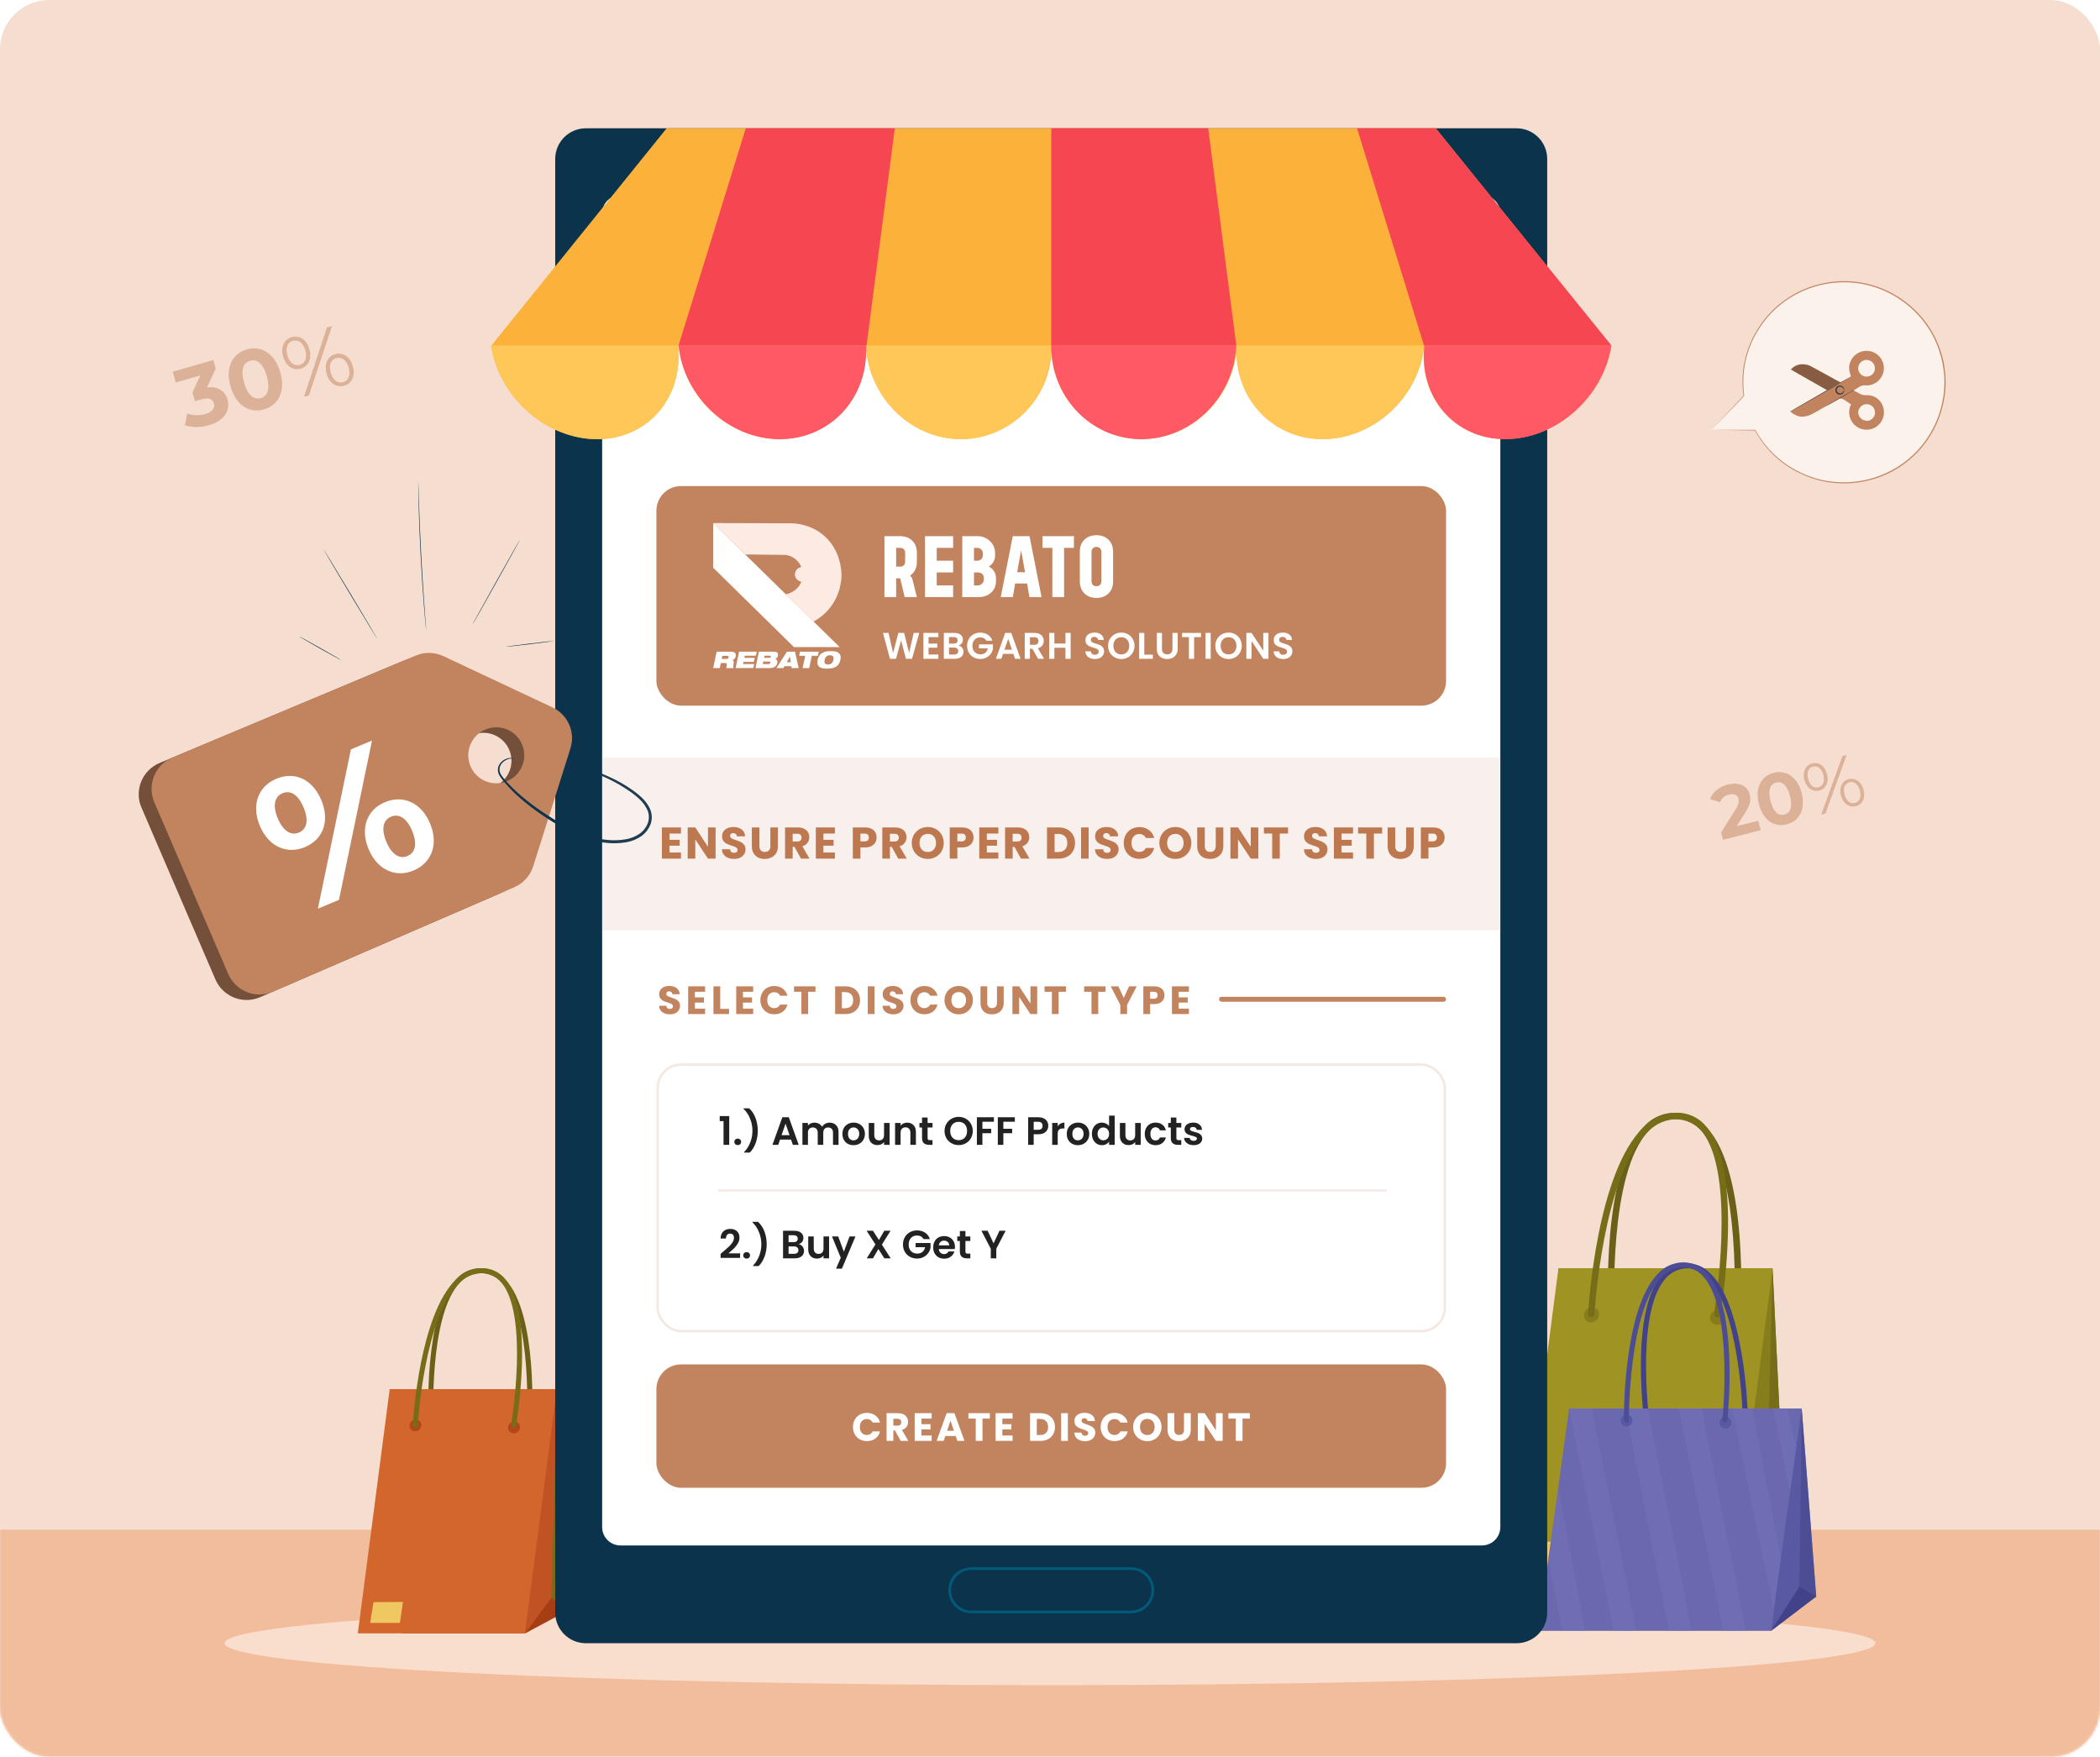 <svg width="851" height="712" viewBox="0 0 851 712" fill="none" xmlns="http://www.w3.org/2000/svg">
<rect width="851" height="712" rx="20" fill="#F5DED0"/>
<mask id="mask0_14_6" style="mask-type:alpha" maskUnits="userSpaceOnUse" x="0" y="0" width="851" height="712">
<rect width="851" height="712" rx="20" fill="#F5DED0"/>
</mask>
<g mask="url(#mask0_14_6)">
<path d="M851 620H0V712H851V620Z" fill="#F2BD9C"/>
</g>
<path opacity="0.5" d="M425.5 683C610.239 683 760 675.389 760 666C760 656.611 610.239 649 425.5 649C240.761 649 91 656.611 91 666C91 675.389 240.761 683 425.5 683Z" fill="white"/>
<g clip-path="url(#clip0_14_6)">
<path d="M704.042 533.869C704.197 533.875 704.352 533.851 704.498 533.798C704.644 533.744 704.778 533.662 704.892 533.557C705.006 533.452 705.099 533.325 705.164 533.183C705.229 533.042 705.266 532.89 705.272 532.734C705.434 530.417 708.721 475.311 691.657 456.997C690.073 455.171 688.126 453.695 685.941 452.662C683.756 451.63 681.38 451.064 678.965 451C676.576 450.96 674.207 451.43 672.015 452.381C669.824 453.331 667.86 454.739 666.256 456.511C649.046 474.242 651.685 529.298 651.685 531.632C651.713 531.98 651.866 532.305 652.117 532.547C652.367 532.789 652.697 532.93 653.045 532.945C653.212 532.95 653.379 532.92 653.533 532.856C653.688 532.793 653.828 532.698 653.944 532.578C654.06 532.457 654.149 532.313 654.206 532.156C654.263 531.999 654.287 531.832 654.276 531.665C654.276 531.097 651.653 475.344 668.134 458.358C669.505 456.835 671.186 455.622 673.063 454.8C674.94 453.979 676.97 453.567 679.019 453.593C681.067 453.619 683.086 454.083 684.942 454.952C686.797 455.821 688.446 457.076 689.779 458.634C705.969 476.089 702.731 531.81 702.731 532.361C702.712 532.711 702.827 533.055 703.052 533.323C703.278 533.591 703.597 533.763 703.945 533.804L704.042 533.869Z" fill="#6B6017"/>
<path d="M638.102 641.162H701.776L723.89 629.266L718.321 514.015H631.546L638.102 641.162Z" fill="#867D1D"/>
<path d="M615 641.162H701.775L718.321 514.015H631.546L615 641.162Z" fill="#9E9323"/>
<path d="M718.321 514.015L715.569 622.605L723.89 629.266L718.321 514.015Z" fill="#776D19"/>
<path d="M715.569 622.605L701.776 641.162L723.89 629.266L715.569 622.605Z" fill="#6B6017"/>
<path d="M693.001 533.918C692.966 534.32 693.017 534.725 693.151 535.106C693.285 535.486 693.498 535.834 693.777 536.126C694.056 536.417 694.394 536.646 694.768 536.796C695.142 536.946 695.544 537.015 695.947 536.997C696.773 536.979 697.562 536.654 698.161 536.084C698.76 535.515 699.125 534.742 699.185 533.918C699.214 533.523 699.161 533.127 699.029 532.754C698.897 532.381 698.689 532.039 698.418 531.751C698.147 531.463 697.819 531.234 697.455 531.08C697.091 530.926 696.699 530.849 696.303 530.855C695.464 530.836 694.65 531.146 694.033 531.717C693.417 532.289 693.047 533.078 693.001 533.918Z" fill="#867D1D"/>
<path d="M641.874 532.88C641.84 533.276 641.89 533.673 642.019 534.048C642.148 534.423 642.354 534.767 642.624 535.057C642.894 535.347 643.222 535.578 643.586 535.733C643.951 535.889 644.344 535.966 644.74 535.96C645.566 535.942 646.355 535.616 646.954 535.047C647.552 534.477 647.918 533.705 647.978 532.88C648.007 532.485 647.954 532.088 647.822 531.714C647.69 531.34 647.482 530.998 647.211 530.708C646.941 530.419 646.613 530.189 646.249 530.033C645.885 529.877 645.492 529.798 645.096 529.801C644.268 529.804 643.472 530.125 642.872 530.698C642.273 531.271 641.916 532.052 641.874 532.88Z" fill="#867D1D"/>
<path d="M695.802 533.917C696.128 533.918 696.443 533.803 696.692 533.592C696.942 533.381 697.108 533.089 697.161 532.767C697.566 530.417 706.746 474.906 691.576 456.754C690.137 454.929 688.297 453.461 686.2 452.464C684.103 451.466 681.804 450.965 679.483 451C674.452 451.083 669.658 453.151 666.142 456.754C646.99 474.906 643.688 530.287 643.558 532.637C643.547 532.803 643.57 532.969 643.626 533.125C643.683 533.281 643.77 533.424 643.885 533.544C643.999 533.664 644.137 533.76 644.289 533.824C644.442 533.888 644.607 533.92 644.772 533.917C645.124 533.91 645.46 533.771 645.715 533.528C645.97 533.285 646.124 532.956 646.148 532.605C646.148 532.053 649.532 475.976 667.875 458.585C670.885 455.478 674.998 453.685 679.321 453.593C681.283 453.555 683.228 453.975 685.001 454.819C686.774 455.663 688.327 456.908 689.536 458.455C704.042 475.781 694.701 531.924 694.604 532.491C694.574 532.656 694.578 532.825 694.616 532.988C694.655 533.151 694.727 533.304 694.827 533.438C694.927 533.572 695.054 533.683 695.199 533.766C695.345 533.848 695.506 533.9 695.672 533.917H695.802Z" fill="#776D19"/>
<path d="M623.143 624.906L621.395 635.717H636.84L638.442 624.809L623.143 624.906Z" fill="#EFC861"/>
<path d="M707.377 574.307C707.624 574.271 707.85 574.146 708.011 573.955C708.172 573.763 708.258 573.52 708.251 573.269C708.251 571.422 706.81 527.743 692.272 515.36C690.899 514.101 689.268 513.158 687.491 512.598C685.715 512.038 683.838 511.874 681.992 512.119C680.101 512.392 678.285 513.049 676.657 514.05C675.028 515.05 673.621 516.373 672.521 517.937C660.444 533.885 666.353 576.851 666.612 578.667C666.652 578.933 666.795 579.174 667.009 579.338C667.224 579.501 667.494 579.574 667.761 579.542C668.028 579.501 668.269 579.359 668.432 579.144C668.595 578.929 668.668 578.659 668.636 578.391C668.636 577.953 662.565 534.453 674.14 519.169C675.075 517.823 676.276 516.682 677.668 515.818C679.06 514.954 680.614 514.384 682.235 514.145C683.791 513.921 685.378 514.048 686.879 514.517C688.38 514.985 689.758 515.783 690.912 516.851C704.787 528.65 706.179 572.816 706.195 573.253C706.204 573.521 706.317 573.775 706.511 573.96C706.705 574.145 706.964 574.246 707.231 574.242L707.377 574.307Z" fill="#42428A"/>
<path d="M629.295 647.062H736L730.123 570.887H635.884L629.295 647.062Z" fill="#668DA3"/>
<path d="M623.435 661H717.674L730.123 570.887H635.884L623.435 661Z" fill="#6A68AE"/>
<path d="M736 647.062L717.674 661L730.123 570.887L736 647.062Z" fill="#4D4D96"/>
<g opacity="0.5">
<path d="M680.292 570.887L698.376 661H707.539L689.439 570.887H680.292Z" fill="#7474BA"/>
<path d="M658.533 570.887L676.374 661H685.521L667.697 570.887H658.533Z" fill="#7474BA"/>
<path d="M635.868 570.935L653.952 661H663.115L645.015 570.887H635.884L635.868 570.935Z" fill="#7474BA"/>
<path d="M627.45 631.908L633.197 660.919H642.36L631.465 602.897L627.45 631.908Z" fill="#7474BA"/>
<path d="M701.873 570.887L718.855 652.54L721.705 631.908L710.097 570.887H701.873Z" fill="#7474BA"/>
<path d="M718.548 570.887L725.477 604.534L727.938 586.803L724.246 570.887H718.548Z" fill="#7474BA"/>
</g>
<path d="M729.168 643.01L717.674 661L736 647.062L729.168 643.01Z" fill="#42428A"/>
<path d="M729.168 643.01L730.123 570.887L717.674 661L729.168 643.01Z" fill="#5959A3"/>
<path d="M696.805 576.56C696.802 577.035 696.94 577.501 697.202 577.898C697.464 578.295 697.838 578.605 698.277 578.789C698.715 578.972 699.199 579.021 699.665 578.929C700.131 578.837 700.56 578.608 700.896 578.272C701.232 577.935 701.46 577.507 701.552 577.04C701.644 576.573 701.595 576.089 701.412 575.65C701.229 575.211 700.919 574.837 700.522 574.575C700.126 574.312 699.66 574.174 699.185 574.177C698.557 574.185 697.956 574.439 697.512 574.884C697.067 575.329 696.814 575.93 696.805 576.56Z" fill="#5959A3"/>
<path d="M659.116 578.148C660.44 578.148 661.512 577.074 661.512 575.749C661.512 574.424 660.44 573.35 659.116 573.35C657.793 573.35 656.72 574.424 656.72 575.749C656.72 577.074 657.793 578.148 659.116 578.148Z" fill="#5959A3"/>
<path d="M699.007 576.56C699.256 576.557 699.496 576.463 699.681 576.296C699.866 576.129 699.983 575.9 700.011 575.652C700.205 573.804 704.609 530.271 691.819 516.138C690.625 514.724 689.138 513.588 687.46 512.81C685.782 512.032 683.955 511.63 682.105 511.632C680.193 511.647 678.304 512.054 676.555 512.829C674.806 513.604 673.235 514.73 671.938 516.138C657.853 530.352 658.032 573.707 658.048 575.555C658.052 575.823 658.161 576.078 658.352 576.266C658.543 576.454 658.8 576.56 659.068 576.56C659.338 576.56 659.598 576.452 659.789 576.26C659.98 576.069 660.088 575.809 660.088 575.538C660.088 575.101 659.877 531.179 673.379 517.564C674.49 516.351 675.837 515.378 677.338 514.706C678.839 514.035 680.461 513.678 682.105 513.658C683.668 513.649 685.213 513.984 686.631 514.64C688.05 515.295 689.307 516.255 690.313 517.451C702.488 530.984 698.036 574.955 697.987 575.393C697.964 575.66 698.046 575.926 698.215 576.135C698.384 576.344 698.627 576.478 698.894 576.511L699.007 576.56Z" fill="#4D4D96"/>
</g>
<g clip-path="url(#clip1_14_6)">
<path d="M214.506 578.495C214.75 578.502 214.987 578.414 215.167 578.249C215.346 578.084 215.454 577.856 215.467 577.612C215.593 575.809 218.159 532.921 204.839 518.667C203.602 517.246 202.082 516.097 200.377 515.294C198.671 514.49 196.816 514.05 194.931 514C193.067 513.969 191.217 514.335 189.506 515.075C187.796 515.814 186.263 516.91 185.01 518.289C171.577 532.088 173.637 574.938 173.637 576.755C173.658 577.025 173.778 577.278 173.973 577.466C174.169 577.655 174.427 577.765 174.698 577.776C174.829 577.78 174.958 577.757 175.079 577.708C175.2 577.658 175.309 577.584 175.4 577.49C175.49 577.397 175.56 577.285 175.604 577.163C175.649 577.04 175.668 576.91 175.659 576.78C175.659 576.338 173.611 532.946 186.476 519.727C187.547 518.541 188.859 517.597 190.324 516.958C191.789 516.318 193.374 515.998 194.973 516.018C196.572 516.039 198.148 516.399 199.597 517.075C201.045 517.752 202.333 518.729 203.373 519.941C216.01 533.526 213.483 576.893 213.483 577.322C213.468 577.595 213.558 577.862 213.734 578.071C213.91 578.279 214.159 578.413 214.431 578.445L214.506 578.495Z" fill="#6B6017"/>
<path d="M163.034 662H212.737L230 652.741L225.653 563.043H157.916L163.034 662Z" fill="#C05224"/>
<path d="M145 662H212.737L225.653 563.043H157.916L145 662Z" fill="#D2662C"/>
<path d="M225.653 563.043L223.504 647.557L230 652.741L225.653 563.043Z" fill="#776D19"/>
<path d="M223.504 647.557L212.737 662L230 652.741L223.504 647.557Z" fill="#A63D13"/>
<path d="M205.888 578.533C205.86 578.846 205.9 579.161 206.005 579.458C206.109 579.754 206.276 580.025 206.494 580.251C206.711 580.478 206.975 580.656 207.267 580.773C207.559 580.89 207.873 580.944 208.188 580.93C208.832 580.916 209.448 580.663 209.916 580.219C210.383 579.776 210.668 579.175 210.715 578.533C210.738 578.226 210.696 577.917 210.593 577.627C210.49 577.337 210.328 577.071 210.116 576.847C209.905 576.623 209.649 576.445 209.364 576.325C209.08 576.205 208.774 576.145 208.466 576.149C207.81 576.135 207.175 576.376 206.694 576.821C206.213 577.266 205.924 577.88 205.888 578.533Z" fill="#B24818"/>
<path d="M165.978 577.726C165.952 578.033 165.99 578.343 166.091 578.635C166.192 578.927 166.353 579.194 166.564 579.42C166.774 579.646 167.03 579.825 167.315 579.946C167.599 580.067 167.906 580.127 168.215 580.123C168.86 580.109 169.476 579.855 169.943 579.412C170.411 578.969 170.696 578.368 170.743 577.726C170.765 577.418 170.724 577.109 170.621 576.818C170.518 576.527 170.356 576.261 170.144 576.035C169.933 575.81 169.677 575.631 169.393 575.51C169.109 575.388 168.802 575.327 168.493 575.329C167.846 575.332 167.225 575.582 166.757 576.027C166.289 576.473 166.011 577.081 165.978 577.726Z" fill="#B24818"/>
<path d="M208.074 578.533C208.328 578.534 208.575 578.444 208.769 578.28C208.964 578.116 209.094 577.888 209.135 577.638C209.451 575.809 216.617 532.606 204.776 518.478C203.651 517.06 202.215 515.918 200.578 515.142C198.941 514.365 197.147 513.975 195.335 514C191.409 514.065 187.666 515.674 184.922 518.478C169.972 532.606 167.394 575.708 167.293 577.537C167.284 577.666 167.302 577.795 167.346 577.916C167.39 578.038 167.458 578.149 167.547 578.243C167.637 578.336 167.744 578.41 167.863 578.46C167.983 578.511 168.111 578.535 168.24 578.533C168.515 578.528 168.777 578.42 168.976 578.231C169.175 578.041 169.296 577.785 169.315 577.512C169.315 577.083 171.956 533.438 186.274 519.903C188.624 517.486 191.835 516.09 195.209 516.018C196.741 515.989 198.259 516.315 199.643 516.972C201.027 517.629 202.239 518.598 203.183 519.802C214.506 533.287 207.215 576.982 207.139 577.423C207.115 577.551 207.119 577.683 207.149 577.81C207.179 577.937 207.235 578.056 207.313 578.16C207.391 578.264 207.49 578.351 207.604 578.415C207.717 578.48 207.843 578.52 207.973 578.533H208.074Z" fill="#776D19"/>
<path d="M151.357 649.348L149.992 657.762H162.048L163.299 649.272L151.357 649.348Z" fill="#EFC861"/>
</g>
<g clip-path="url(#clip2_14_6)">
<path d="M614.58 52H237.401C230.549 52 224.994 57.558 224.994 64.415V653.585C224.994 660.442 230.549 666 237.401 666H614.58C621.432 666 626.986 660.442 626.986 653.585V64.415C626.986 57.558 621.432 52 614.58 52Z" fill="#0B334C"/>
<path d="M458.381 635.752H393.619C388.772 635.752 384.842 639.684 384.842 644.534C384.842 649.384 388.772 653.316 393.619 653.316H458.381C463.228 653.316 467.158 649.384 467.158 644.534C467.158 639.684 463.228 635.752 458.381 635.752Z" stroke="#005A7A" stroke-width="1.08" stroke-miterlimit="10"/>
<path d="M600.54 79.078H251.46C247.344 79.078 244.008 82.416 244.008 86.534V618.917C244.008 623.035 247.344 626.373 251.46 626.373H600.54C604.656 626.373 607.992 623.035 607.992 618.917V86.534C607.992 82.416 604.656 79.078 600.54 79.078Z" fill="white"/>
<path d="M579.4 49H272.567L199 140.22C202.402 161.362 221.59 178 241.935 178C262.279 178 276.976 161.362 274.697 140.22H274.961C277.24 161.312 295.553 177.95 315.931 177.95C336.308 177.95 351.93 161.395 350.79 140.22H350.922C352.045 161.312 369.318 177.95 389.53 177.95C399.009 177.872 408.093 174.138 414.898 167.522C421.703 160.907 425.705 151.918 426.074 142.422C426.443 151.915 430.443 160.902 437.244 167.517C444.046 174.132 453.126 177.868 462.602 177.95C482.665 177.95 499.823 161.577 501.193 140.717C500.318 161.577 515.857 177.95 536.119 177.95C556.381 177.95 574.876 161.395 577.138 140.22C574.859 161.312 589.589 177.95 609.966 177.95C630.344 177.95 649.598 161.395 653 140.22L579.4 49Z" fill="#FCB13A"/>
<path d="M241.974 178C262.337 178 277.048 161.326 274.767 140H199C202.405 161.243 221.611 178 241.974 178Z" fill="#FFC757"/>
<path d="M316.007 178C336.428 178 352.083 161.326 350.941 140H275C277.234 161.243 295.586 178 316.007 178Z" fill="#FF5965"/>
<path d="M389.456 178C409.648 178 426 161.326 426 140H351C352.038 161.243 369.28 178 389.456 178Z" fill="#FFC757"/>
<path d="M462.487 178C482.658 178 499.88 161.326 501 140H426C426 161.243 442.334 178 462.487 178Z" fill="#FF5965"/>
<path d="M535.943 178C556.372 178 574.736 161.326 577 140H501.067C499.844 161.243 515.513 178 535.943 178Z" fill="#FFC757"/>
<path d="M610.005 178C630.38 178 649.601 161.326 653 140H577.239C574.929 161.243 589.646 178 610.005 178Z" fill="#FF5965"/>
<path d="M275 140H351.157L363 49H303.141L275 140Z" fill="#F64652"/>
<path d="M653 140L579.394 49H549L577.048 140H653Z" fill="#F64652"/>
<path d="M489.227 49H426.016L426 140H501L489.227 49Z" fill="#F64652"/>
</g>
<g clip-path="url(#clip3_14_6)">
<path d="M218.723 288.925L174.493 268.139C172.752 267.321 170.858 266.877 168.934 266.837C167.01 266.797 165.1 267.161 163.326 267.907L64.664 309.255C62.987 309.958 61.466 310.986 60.189 312.28C58.912 313.574 57.904 315.108 57.224 316.794C56.543 318.48 56.204 320.284 56.225 322.102C56.247 323.92 56.628 325.716 57.348 327.385L87.3 396.959C88.015 398.62 89.05 400.125 90.347 401.386C91.644 402.647 93.177 403.64 94.858 404.308C96.539 404.976 98.335 405.306 100.144 405.279C101.952 405.252 103.738 404.868 105.398 404.15L203.233 361.809C205.042 361.028 206.662 359.866 207.983 358.403C209.303 356.94 210.294 355.21 210.886 353.331L225.992 305.524C226.996 302.346 226.812 298.912 225.475 295.86C224.138 292.807 221.739 290.343 218.723 288.925ZM207.273 308.134C207.314 310.378 206.688 312.583 205.476 314.472C204.263 316.36 202.517 317.846 200.46 318.742C198.403 319.638 196.126 319.904 193.917 319.507C191.709 319.109 189.668 318.065 188.052 316.507C186.437 314.949 185.32 312.947 184.843 310.755C184.365 308.562 184.549 306.277 185.37 304.189C186.191 302.1 187.613 300.302 189.456 299.022C191.299 297.742 193.481 297.037 195.724 296.996C198.733 296.942 201.639 298.085 203.805 300.174C205.971 302.262 207.218 305.126 207.273 308.134Z" fill="#C2835F"/>
<g opacity="0.4">
<path d="M218.723 288.925L174.493 268.139C172.752 267.321 170.858 266.877 168.934 266.837C167.01 266.797 165.1 267.161 163.326 267.907L64.664 309.255C62.987 309.958 61.466 310.986 60.189 312.28C58.912 313.574 57.904 315.108 57.224 316.794C56.543 318.48 56.204 320.284 56.225 322.102C56.247 323.92 56.628 325.716 57.348 327.385L87.3 396.959C88.015 398.62 89.05 400.125 90.347 401.386C91.644 402.647 93.177 403.64 94.858 404.308C96.539 404.976 98.335 405.306 100.144 405.279C101.952 405.252 103.738 404.868 105.398 404.15L203.233 361.809C205.042 361.028 206.662 359.866 207.983 358.403C209.303 356.94 210.294 355.21 210.886 353.331L225.992 305.524C226.996 302.346 226.812 298.912 225.475 295.86C224.138 292.807 221.739 290.343 218.723 288.925ZM207.273 308.134C207.314 310.378 206.688 312.583 205.476 314.472C204.263 316.36 202.517 317.846 200.46 318.742C198.403 319.638 196.126 319.904 193.917 319.507C191.709 319.109 189.668 318.065 188.052 316.507C186.437 314.949 185.32 312.947 184.843 310.755C184.365 308.562 184.549 306.277 185.37 304.189C186.191 302.1 187.613 300.302 189.456 299.022C191.299 297.742 193.481 297.037 195.724 296.996C198.733 296.942 201.639 298.085 203.805 300.174C205.971 302.262 207.218 305.126 207.273 308.134Z" fill="black"/>
</g>
<path d="M223.89 286.715L179.664 265.928C177.923 265.11 176.029 264.666 174.105 264.626C172.182 264.586 170.271 264.95 168.497 265.695L69.85 307.042C68.174 307.745 66.653 308.773 65.376 310.066C64.098 311.36 63.09 312.894 62.409 314.579C61.728 316.265 61.388 318.069 61.409 319.887C61.429 321.704 61.809 323.5 62.528 325.17L92.48 394.743C93.196 396.405 94.232 397.909 95.529 399.17C96.826 400.431 98.359 401.423 100.041 402.091C101.722 402.759 103.519 403.089 105.328 403.062C107.136 403.034 108.922 402.651 110.583 401.933L208.413 359.594C210.223 358.812 211.844 357.65 213.165 356.187C214.486 354.724 215.477 352.993 216.071 351.113L231.172 303.309C232.174 300.13 231.988 296.696 230.649 293.644C229.309 290.592 226.908 288.13 223.89 286.715ZM212.444 305.923C212.485 308.166 211.859 310.372 210.647 312.26C209.434 314.148 207.689 315.634 205.631 316.531C203.574 317.427 201.297 317.693 199.088 317.295C196.88 316.897 194.839 315.853 193.224 314.296C191.608 312.738 190.491 310.736 190.014 308.543C189.536 306.35 189.72 304.065 190.541 301.977C191.362 299.889 192.784 298.09 194.627 296.81C196.47 295.53 198.652 294.825 200.896 294.785C202.386 294.757 203.867 295.022 205.254 295.567C206.641 296.111 207.908 296.924 208.981 297.958C210.054 298.992 210.913 300.227 211.509 301.593C212.105 302.959 212.425 304.429 212.453 305.919L212.444 305.923Z" fill="#C2835F"/>
<path d="M105.292 334.682C101.757 326.208 104.687 318.668 112.011 315.615C119.335 312.562 126.652 315.751 130.212 324.3C133.773 332.848 130.889 340.284 123.565 343.336C116.241 346.389 108.822 343.159 105.292 334.682ZM123.032 327.291C120.781 321.893 117.628 320.183 114.466 321.504C111.378 322.787 110.33 326.347 112.544 331.66C114.758 336.973 118.023 338.731 121.11 337.448C124.272 336.127 125.276 332.676 123.036 327.289L123.032 327.291ZM142.205 303.719L150.753 300.158L137.366 364.722L128.819 368.287L142.205 303.719ZM149.362 344.15C145.832 335.674 148.757 328.136 156.009 325.114C163.338 322.059 170.752 325.291 174.285 333.761C177.818 342.232 174.892 349.78 167.563 352.835C160.305 355.844 152.881 352.6 149.356 344.137L149.362 344.15ZM167.03 336.79C164.814 331.472 161.626 329.682 158.464 331.002C155.377 332.286 154.3 335.768 156.547 341.157C158.794 346.546 162.021 348.23 165.108 346.946C168.264 345.613 169.238 342.09 167.024 336.777L167.03 336.79Z" fill="white"/>
<path d="M229.491 308.835C229.93 308.873 230.361 308.968 230.774 309.119C231.597 309.345 232.807 309.697 234.357 310.184C235.906 310.672 237.796 311.284 239.97 312.067C242.143 312.849 244.6 313.797 247.254 315.031C250.158 316.357 252.944 317.926 255.584 319.722L256.651 320.469C257.003 320.731 257.356 320.999 257.71 321.272C258.44 321.818 259.139 322.404 259.806 323.026C261.257 324.324 262.446 325.889 263.309 327.634C263.748 328.58 264.017 329.595 264.104 330.633C264.19 331.705 264.056 332.784 263.71 333.802C262.994 335.877 261.638 337.67 259.837 338.925C258.003 340.18 255.917 341.016 253.724 341.376C251.516 341.748 249.273 341.864 247.039 341.722C242.663 341.426 238.368 340.396 234.334 338.675C232.421 337.878 230.559 336.964 228.759 335.939C227.003 334.947 225.307 333.94 223.67 332.915C217.146 328.814 211.614 324.555 207.499 320.388C206.474 319.353 205.528 318.332 204.68 317.353C204.254 316.852 203.842 316.36 203.465 315.864C203.081 315.386 202.734 314.878 202.429 314.346C201.821 313.352 201.624 312.161 201.878 311.025C202.126 310.096 202.647 309.264 203.374 308.636C203.672 308.372 203.994 308.137 204.335 307.933C204.639 307.763 204.957 307.618 205.284 307.501C205.796 307.309 206.337 307.207 206.883 307.198C207.216 307.191 207.548 307.241 207.864 307.346C208.078 307.414 208.178 307.461 208.172 307.485C208.166 307.508 208.051 307.499 207.837 307.469C207.524 307.426 207.206 307.421 206.892 307.454C206.385 307.512 205.891 307.646 205.425 307.854C205.125 307.981 204.835 308.132 204.558 308.304C204.255 308.512 203.969 308.744 203.704 308.998C203.089 309.582 202.658 310.334 202.466 311.16C202.28 312.142 202.486 313.158 203.04 313.989C203.339 314.484 203.679 314.954 204.054 315.395C204.432 315.869 204.852 316.342 205.279 316.821C206.154 317.783 207.105 318.769 208.134 319.777C212.253 323.794 217.785 327.953 224.287 331.952C225.919 332.95 227.608 333.936 229.353 334.911C231.118 335.903 232.943 336.787 234.816 337.557C238.726 339.212 242.884 340.207 247.121 340.5C249.253 340.637 251.395 340.528 253.503 340.177C255.516 339.855 257.435 339.097 259.126 337.957C260.718 336.858 261.922 335.286 262.569 333.463C263.165 331.708 263.057 329.789 262.267 328.111C261.478 326.494 260.391 325.04 259.062 323.826C258.427 323.221 257.76 322.65 257.063 322.116C256.717 321.85 256.379 321.581 256.039 321.319L254.986 320.592C252.414 318.793 249.699 317.208 246.869 315.853C244.282 314.59 241.864 313.583 239.709 312.745C237.553 311.907 235.707 311.223 234.184 310.672L230.678 309.378C230.261 309.248 229.862 309.066 229.491 308.835Z" fill="#0B334C"/>
<path d="M153.058 259.232C152.996 259.258 147.994 251.035 141.876 240.845C135.758 230.655 130.85 222.364 130.909 222.329C130.968 222.293 136 230.514 142.096 240.714C148.191 250.913 153.121 259.205 153.058 259.232Z" fill="#0B334C"/>
<path d="M169.498 195.483C169.511 195.532 169.517 195.583 169.515 195.634L169.539 196.086L169.599 197.825L169.808 204.213C169.993 209.604 170.274 217.053 170.708 225.28C171.141 233.507 171.644 240.941 172.045 246.34C172.243 249.023 172.402 251.192 172.519 252.716C172.569 253.453 172.611 254.034 172.641 254.45L172.664 254.901C172.67 254.952 172.671 255.004 172.666 255.054C172.649 255.005 172.639 254.954 172.638 254.902L172.588 254.452C172.545 254.041 172.478 253.438 172.416 252.723C172.262 251.198 172.085 249.048 171.865 246.354C171.43 240.974 170.892 233.518 170.466 225.309C170.04 217.1 169.767 209.632 169.632 204.235C169.565 201.539 169.525 199.351 169.506 197.843L169.494 196.105C169.494 195.919 169.499 195.769 169.497 195.653C169.492 195.596 169.492 195.539 169.498 195.483Z" fill="#0B334C"/>
<path d="M210.729 218.664C210.791 218.696 206.527 226.462 201.181 235.999C195.836 245.537 191.494 253.257 191.43 253.22C191.367 253.184 195.637 245.42 200.979 235.885C206.32 226.349 210.665 218.612 210.729 218.664Z" fill="#0B334C"/>
<path d="M138.21 267.533C138.173 267.596 134.336 265.479 129.653 262.844C124.969 260.209 121.178 257.988 121.216 257.929C121.255 257.87 125.089 259.983 129.775 262.622C134.461 265.261 138.264 267.462 138.21 267.533Z" fill="#0B334C"/>
<path d="M224.723 259.749C224.75 259.812 220.337 260.412 214.902 261.066C209.468 261.721 205.062 262.2 205.053 262.13C205.044 262.06 209.437 261.474 214.869 260.815C220.302 260.156 224.716 259.683 224.723 259.749Z" fill="#0B334C"/>
</g>
<g opacity="0.5" clip-path="url(#clip4_14_6)">
<path d="M712.51 332.66L713.51 336.46L698.23 340.38L697.46 337.38L703.35 328C704.7 325.84 704.75 324.72 704.5 323.74C704.09 322.15 702.76 321.51 700.63 322.06C699.818 322.238 699.062 322.613 698.429 323.152C697.796 323.691 697.305 324.377 697 325.15L693 323.83C694 321.16 696.42 319 700.05 318C704.55 316.84 708.14 318.38 709.05 322C709.56 324 709.47 325.89 707.32 329.24L703.8 334.81L712.51 332.66Z" fill="#C2835F"/>
<path d="M712.77 325.89C711.06 319.23 713.77 314.5 718.77 313.23C723.77 311.96 728.39 314.79 730.1 321.45C731.81 328.11 729.1 332.82 724.1 334.11C719.1 335.4 714.48 332.55 712.77 325.89ZM725.37 322.65C724.2 318.07 722.09 316.58 719.76 317.18C717.43 317.78 716.32 320.09 717.5 324.67C718.68 329.25 720.78 330.75 723.09 330.16C725.4 329.57 726.55 327.24 725.37 322.65Z" fill="#C2835F"/>
<path d="M731.22 316.08C730.38 312.79 731.66 310.13 734.37 309.43C737.08 308.73 739.48 310.43 740.37 313.74C741.26 317.05 739.9 319.74 737.22 320.39C734.54 321.04 732.06 319.37 731.22 316.08ZM738.89 314.08C738.21 311.46 736.58 310.22 734.7 310.7C732.82 311.18 732 313.08 732.7 315.7C733.4 318.32 734.99 319.57 736.89 319.08C738.79 318.59 739.56 316.73 738.89 314.11V314.08ZM746.63 306.44L748.33 306L739.73 329.72L738.03 330.16L746.63 306.44ZM746.03 322.44C745.19 319.15 746.5 316.44 749.18 315.79C751.86 315.14 754.3 316.79 755.18 320.1C756.06 323.41 754.75 326.1 752.04 326.75C749.33 327.4 746.88 325.71 746 322.42L746.03 322.44ZM753.7 320.44C753.04 317.84 751.42 316.57 749.51 317.06C747.6 317.55 746.8 319.41 747.51 322.06C748.22 324.71 749.83 325.92 751.7 325.44C753.57 324.96 754.37 323 753.7 320.45V320.44Z" fill="#C2835F"/>
</g>
<g clip-path="url(#clip5_14_6)">
<path d="M693.738 174.119L711.348 174.261C716.218 183.225 724.277 190.054 733.942 193.405C743.607 196.757 754.178 196.388 763.577 192.372C772.977 188.355 780.525 180.982 784.739 171.701C788.953 162.42 789.527 151.902 786.349 142.214C783.171 132.526 776.471 124.37 767.565 119.348C758.659 114.325 748.191 112.8 738.219 115.072C728.248 117.344 719.493 123.249 713.676 131.626C707.858 140.003 705.399 150.246 706.782 160.343L693.738 174.119Z" fill="white" fill-opacity="0.6"/>
<path d="M693.625 174.202L706.586 160.324C706.608 160.301 706.637 160.287 706.669 160.285C706.701 160.283 706.732 160.293 706.756 160.313L706.519 160.383C706.073 157.134 706.01 153.844 706.332 150.58C706.748 146.724 707.713 142.948 709.199 139.364C710.011 137.361 711 135.434 712.155 133.605C712.769 132.678 713.364 131.706 714.017 130.768L716.194 128.047C723.099 120.162 732.762 115.197 743.219 114.16C749.013 113.574 754.866 114.228 760.388 116.078C766.208 118.065 771.517 121.308 775.935 125.575C780.579 130.015 784.089 135.497 786.173 141.561L786.933 143.92C787.2 144.703 787.316 145.519 787.505 146.322C787.694 147.126 787.905 147.909 787.968 148.76L788.257 151.141C788.366 151.947 788.416 152.76 788.408 153.573L788.458 155.99L788.282 158.364C788.236 159.159 788.142 159.949 788 160.732C787.093 166.921 784.801 172.826 781.292 178.012C777.98 182.907 773.631 187.021 768.55 190.062C759.403 195.5 748.506 197.233 738.106 194.904C733.727 193.839 729.536 192.116 725.677 189.795C722.353 187.75 719.34 185.242 716.73 182.347C714.564 179.926 712.689 177.262 711.142 174.409L711.248 174.471L693.642 174.212L711.238 174.226C711.258 174.223 711.278 174.227 711.296 174.238C711.314 174.248 711.328 174.263 711.336 174.282C712.89 177.105 714.767 179.741 716.929 182.135C719.54 184.999 722.547 187.479 725.859 189.498C729.696 191.793 733.862 193.49 738.213 194.531C748.505 196.802 759.277 195.055 768.308 189.651C773.333 186.65 777.632 182.585 780.902 177.744C784.358 172.62 786.618 166.791 787.517 160.682C787.654 159.91 787.742 159.13 787.779 158.347L787.941 155.997L787.928 153.59C787.935 152.791 787.884 151.993 787.775 151.201L787.447 148.775C787.368 147.97 787.131 147.193 786.98 146.4C786.828 145.607 786.678 144.794 786.415 144.024L785.693 141.675C783.634 135.702 780.174 130.303 775.601 125.925C771.238 121.703 765.992 118.492 760.239 116.524C754.781 114.688 748.994 114.035 743.264 114.609C732.915 115.616 723.341 120.508 716.488 128.292L714.325 130.989C713.664 131.922 713.078 132.877 712.469 133.797C711.32 135.606 710.333 137.512 709.517 139.493C708.037 143.065 707.075 146.829 706.661 150.672C706.328 153.913 706.374 157.181 706.797 160.413C706.804 160.443 706.8 160.476 706.784 160.503C706.768 160.53 706.742 160.55 706.712 160.559C706.685 160.563 706.657 160.558 706.634 160.544C706.61 160.53 706.591 160.509 706.581 160.484L706.778 160.521L693.625 174.202Z" fill="#C2835F"/>
<path d="M733.426 148.231C732.786 147.938 732.099 147.763 731.397 147.713C730.354 147.541 729.285 147.641 728.292 148.004C727.3 148.367 726.419 148.98 725.735 149.784C730.161 152.344 736.191 155.741 740.504 158.197L745.949 155.092C742.061 152.937 737.144 150.226 733.426 148.231Z" fill="#C2835F"/>
<g opacity="0.3">
<path d="M733.426 148.231C732.786 147.938 732.099 147.763 731.397 147.713C730.354 147.541 729.285 147.641 728.292 148.004C727.3 148.367 726.419 148.98 725.735 149.784C730.161 152.344 736.191 155.741 740.504 158.197L745.949 155.092C742.061 152.937 737.144 150.226 733.426 148.231Z" fill="black"/>
</g>
<path d="M750.101 163.938L749.903 163.769C748.544 162.988 747.072 161.501 745.741 161.529C745.213 161.529 744.656 161.99 743.297 162.743C741.051 164.014 737.267 166.216 735.011 167.449C733.077 168.512 730.727 169.331 728.528 168.616C727.401 168.202 726.365 167.572 725.48 166.762L750.101 152.541C749.969 152.184 749.837 151.826 749.724 151.478C749.23 150.039 749.218 148.48 749.689 147.034C750.161 145.589 751.09 144.334 752.337 143.46C753.585 142.586 755.083 142.14 756.606 142.188C758.13 142.236 759.597 142.776 760.787 143.726C761.976 144.677 762.824 145.987 763.203 147.459C763.582 148.932 763.472 150.487 762.888 151.892C762.305 153.296 761.28 154.474 759.968 155.248C758.656 156.022 757.127 156.35 755.612 156.184C755.045 156.147 754.479 156.26 753.97 156.513C753.027 156.955 752.158 157.529 751.045 158.179C752.932 159.026 754.225 160.381 756.433 160.174C757.939 160.101 759.425 160.543 760.644 161.428C761.863 162.313 762.741 163.588 763.133 165.039C763.464 166.099 763.538 167.221 763.351 168.314C763.163 169.407 762.719 170.441 762.055 171.33C761.39 172.219 760.524 172.939 759.527 173.431C758.53 173.922 757.43 174.171 756.318 174.158C755.206 174.145 754.113 173.869 753.128 173.354C752.143 172.839 751.294 172.099 750.651 171.194C750.008 170.289 749.589 169.245 749.428 168.148C749.266 167.05 749.368 165.93 749.724 164.879C749.827 164.597 749.969 164.277 750.101 163.938ZM756.386 152.645C756.837 152.65 757.285 152.565 757.702 152.394C758.12 152.223 758.499 151.971 758.817 151.651C759.134 151.332 759.384 150.952 759.552 150.534C759.72 150.116 759.802 149.669 759.793 149.219C759.778 148.331 759.417 147.484 758.787 146.856C758.156 146.229 757.305 145.872 756.414 145.859C755.504 145.874 754.636 146.244 753.995 146.89C753.355 147.535 752.994 148.405 752.989 149.313C753.011 150.2 753.378 151.043 754.012 151.665C754.645 152.286 755.497 152.638 756.386 152.645ZM756.386 170.602C757.277 170.607 758.135 170.266 758.778 169.651C759.421 169.036 759.799 168.196 759.831 167.308C759.848 166.858 759.775 166.409 759.616 165.988C759.456 165.567 759.213 165.182 758.902 164.856C758.59 164.531 758.216 164.271 757.802 164.092C757.387 163.913 756.941 163.819 756.49 163.816C755.6 163.808 754.741 164.145 754.095 164.756C753.449 165.367 753.066 166.204 753.027 167.091C753.033 167.979 753.381 168.831 753.999 169.47C754.618 170.11 755.459 170.488 756.348 170.526L756.386 170.602Z" fill="#C2835F"/>
<path d="M747.232 158.075C747.147 158.075 747.232 157.435 746.496 156.946C746.302 156.813 746.079 156.729 745.846 156.701C745.612 156.673 745.376 156.702 745.156 156.786C744.897 156.89 744.675 157.067 744.517 157.297C744.359 157.526 744.273 157.797 744.269 158.075C744.271 158.354 744.356 158.626 744.514 158.856C744.672 159.086 744.896 159.263 745.156 159.364C745.374 159.452 745.609 159.486 745.842 159.463C746.076 159.44 746.3 159.361 746.496 159.233C747.185 158.734 747.147 158.066 747.232 158.094C747.317 158.122 747.308 158.245 747.279 158.508C747.217 158.9 747.012 159.255 746.704 159.506C746.471 159.698 746.193 159.828 745.895 159.882C745.598 159.937 745.291 159.914 745.005 159.816C744.646 159.693 744.335 159.461 744.115 159.154C743.895 158.846 743.776 158.477 743.776 158.099C743.776 157.72 743.895 157.352 744.115 157.044C744.335 156.736 744.646 156.504 745.005 156.381C745.291 156.284 745.596 156.261 745.893 156.313C746.19 156.366 746.469 156.493 746.704 156.682C747.012 156.933 747.217 157.288 747.279 157.68C747.308 157.934 747.261 158.075 747.232 158.075Z" fill="#263238"/>
<path d="M753.253 156.889C753.097 157.015 752.93 157.125 752.753 157.219L751.356 158.066L746.704 160.795L742.061 163.468L740.636 164.258C740.463 164.362 740.284 164.454 740.098 164.531C740.251 164.4 740.419 164.286 740.598 164.192L741.995 163.345L746.647 160.626L751.366 157.943L752.8 157.153C752.945 157.055 753.096 156.967 753.253 156.889Z" fill="#263238"/>
<path d="M749.157 153.125L748.931 153.285L748.251 153.699L745.751 155.214C743.627 156.485 740.693 158.245 737.399 160.089L728.991 164.879L726.433 166.31L725.726 166.686L725.48 166.809C725.549 166.746 725.625 166.693 725.707 166.649L726.396 166.244L728.925 164.767L737.342 159.92C740.626 158.037 743.571 156.343 745.713 155.092L748.251 153.633L748.95 153.247L749.157 153.125Z" fill="#263238"/>
</g>
<g opacity="0.5" clip-path="url(#clip6_14_6)">
<path d="M92.206 161.951C93.34 165.913 91.331 170.468 84.638 172.344C81.479 173.307 78.106 173.321 74.939 172.386L75.865 167.614C78.216 168.45 80.772 168.519 83.165 167.811C85.898 167.079 87.241 165.445 86.697 163.531C86.153 161.616 84.606 161.058 81.496 161.891L79.007 162.61L77.981 159.013L81.245 152.144L71.236 155.012L69.983 150.648L86.481 145.917L87.431 149.462L83.859 157.034C88.279 156.492 91.216 158.489 92.206 161.951Z" fill="#C2835F"/>
<path d="M93.41 156.628C91.204 148.937 94.228 143.261 100.007 141.609C105.786 139.957 111.356 143.123 113.58 150.882C115.804 158.641 112.798 164.271 106.98 165.933C101.162 167.596 95.641 164.416 93.41 156.628ZM108.092 152.425C106.564 147.109 104.054 145.432 101.336 146.222C98.618 147.013 97.396 149.752 98.929 155.087C100.462 160.422 102.974 162.11 105.666 161.337C108.357 160.564 109.635 157.799 108.1 152.454L108.092 152.425Z" fill="#C2835F"/>
<path d="M114.739 144.546C113.636 140.701 115.068 137.542 118.223 136.645C121.378 135.748 124.255 137.638 125.364 141.503C126.472 145.368 125.006 148.514 121.882 149.413C118.759 150.312 115.84 148.382 114.739 144.546ZM123.729 141.972C122.858 138.913 120.899 137.554 118.707 138.141C116.514 138.729 115.612 141.041 116.47 144.051C117.329 147.062 119.271 148.477 121.493 147.882C123.714 147.287 124.552 145.043 123.729 141.972ZM132.507 132.694L134.555 132.145L125.18 160.29L123.19 160.824L132.507 132.694ZM132.359 151.461C131.257 147.616 132.707 144.453 135.831 143.553C138.955 142.654 141.874 144.585 142.974 148.42C144.074 152.256 142.655 155.422 139.49 156.321C136.325 157.221 133.439 155.334 132.341 151.508L132.359 151.461ZM141.281 148.978C140.465 145.935 138.489 144.549 136.258 145.147C134.027 145.745 133.163 148.047 134.024 151.067C134.885 154.087 136.854 155.485 139.056 154.895C141.259 154.305 142.143 151.966 141.281 148.978Z" fill="#C2835F"/>
</g>
<rect x="266" y="197" width="320" height="89" rx="10" fill="#C2835F"/>
<path d="M371.553 242H366.613L364.789 234.4H363.155V242H358.405V217.3H364.789C366.765 217.3 368.387 217.908 369.653 219.124C370.92 220.34 371.553 221.974 371.553 224.026V227.674C371.553 230.157 370.641 232.019 368.817 233.26L369.615 234.286L371.553 242ZM363.155 229.65H364.789C365.423 229.65 365.917 229.473 366.271 229.118C366.626 228.738 366.803 228.257 366.803 227.674V224.026C366.803 223.443 366.626 222.975 366.271 222.62C365.917 222.24 365.423 222.05 364.789 222.05H363.155V229.65ZM386.243 227.256V232.006H379.593V237.25H386.243V242H374.843V217.3H386.243V222.05H379.593V227.256H386.243ZM403.625 234.4V235.426C403.625 237.453 402.941 239.061 401.573 240.252C400.231 241.417 398.533 242 396.481 242H389.945V217.3H396.101C398.052 217.3 399.724 217.959 401.117 219.276C402.536 220.568 403.245 222.227 403.245 224.254V225.09C403.245 227.066 402.384 228.586 400.661 229.65C401.497 229.979 402.194 230.575 402.751 231.436C403.334 232.272 403.625 233.26 403.625 234.4ZM394.695 227.256H395.911C396.595 227.256 397.165 227.053 397.621 226.648C398.077 226.243 398.305 225.711 398.305 225.052V224.406C398.305 223.697 398.077 223.127 397.621 222.696C397.165 222.265 396.595 222.05 395.911 222.05H394.695V227.256ZM396.291 232.006H394.695V237.25H396.291C396.95 237.25 397.507 237.022 397.963 236.566C398.445 236.085 398.685 235.515 398.685 234.856V234.21C398.685 233.551 398.457 233.019 398.001 232.614C397.545 232.209 396.975 232.006 396.291 232.006ZM410.445 242H405.543L410.407 217.3H417.209L422.073 242H417.171L416.221 236.49H411.357L410.445 242ZM413.789 223L412.193 231.93H415.385L413.789 223ZM435.198 222.05H431.208V242H426.458V222.05H422.468V217.3H435.198V222.05ZM451.069 235.578C451.069 237.655 450.448 239.302 449.207 240.518C447.965 241.734 446.344 242.342 444.343 242.342C442.341 242.342 440.707 241.734 439.441 240.518C438.199 239.277 437.579 237.63 437.579 235.578V223.646C437.579 221.569 438.199 219.935 439.441 218.744C440.707 217.528 442.341 216.92 444.343 216.92C446.344 216.92 447.965 217.528 449.207 218.744C450.448 219.935 451.069 221.569 451.069 223.646V235.578ZM446.319 235.578V223.646C446.319 223.063 446.141 222.595 445.787 222.24C445.432 221.86 444.938 221.67 444.305 221.67C443.697 221.67 443.215 221.86 442.861 222.24C442.506 222.62 442.329 223.089 442.329 223.646V235.578C442.329 236.161 442.493 236.642 442.823 237.022C443.177 237.402 443.671 237.592 444.305 237.592C444.938 237.592 445.432 237.415 445.787 237.06C446.141 236.68 446.319 236.186 446.319 235.578Z" fill="white"/>
<path d="M372.522 256.53L369.597 267H367.122L365.157 259.545L363.102 267L360.642 267.015L357.822 256.53H360.072L361.917 264.66L364.047 256.53H366.387L368.397 264.615L370.257 256.53H372.522ZM376.293 258.225V260.85H379.818V262.515H376.293V265.29H380.268V267H374.193V256.515H380.268V258.225H376.293ZM388.416 261.63C389.006 261.74 389.491 262.035 389.871 262.515C390.251 262.995 390.441 263.545 390.441 264.165C390.441 264.725 390.301 265.22 390.021 265.65C389.751 266.07 389.356 266.4 388.836 266.64C388.316 266.88 387.701 267 386.991 267H382.476V256.53H386.796C387.506 256.53 388.116 256.645 388.626 256.875C389.146 257.105 389.536 257.425 389.796 257.835C390.066 258.245 390.201 258.71 390.201 259.23C390.201 259.84 390.036 260.35 389.706 260.76C389.386 261.17 388.956 261.46 388.416 261.63ZM384.576 260.85H386.496C386.996 260.85 387.381 260.74 387.651 260.52C387.921 260.29 388.056 259.965 388.056 259.545C388.056 259.125 387.921 258.8 387.651 258.57C387.381 258.34 386.996 258.225 386.496 258.225H384.576V260.85ZM386.691 265.29C387.201 265.29 387.596 265.17 387.876 264.93C388.166 264.69 388.311 264.35 388.311 263.91C388.311 263.46 388.161 263.11 387.861 262.86C387.561 262.6 387.156 262.47 386.646 262.47H384.576V265.29H386.691ZM399.705 259.68C399.465 259.24 399.135 258.905 398.715 258.675C398.295 258.445 397.805 258.33 397.245 258.33C396.625 258.33 396.075 258.47 395.595 258.75C395.115 259.03 394.74 259.43 394.47 259.95C394.2 260.47 394.065 261.07 394.065 261.75C394.065 262.45 394.2 263.06 394.47 263.58C394.75 264.1 395.135 264.5 395.625 264.78C396.115 265.06 396.685 265.2 397.335 265.2C398.135 265.2 398.79 264.99 399.3 264.57C399.81 264.14 400.145 263.545 400.305 262.785H396.705V261.18H402.375V263.01C402.235 263.74 401.935 264.415 401.475 265.035C401.015 265.655 400.42 266.155 399.69 266.535C398.97 266.905 398.16 267.09 397.26 267.09C396.25 267.09 395.335 266.865 394.515 266.415C393.705 265.955 393.065 265.32 392.595 264.51C392.135 263.7 391.905 262.78 391.905 261.75C391.905 260.72 392.135 259.8 392.595 258.99C393.065 258.17 393.705 257.535 394.515 257.085C395.335 256.625 396.245 256.395 397.245 256.395C398.425 256.395 399.45 256.685 400.32 257.265C401.19 257.835 401.79 258.64 402.12 259.68H399.705ZM410.649 265.005H406.479L405.789 267H403.584L407.349 256.515H409.794L413.559 267H411.339L410.649 265.005ZM410.079 263.325L408.564 258.945L407.049 263.325H410.079ZM420.666 267L418.356 262.92H417.366V267H415.266V256.53H419.196C420.006 256.53 420.696 256.675 421.266 256.965C421.836 257.245 422.261 257.63 422.541 258.12C422.831 258.6 422.976 259.14 422.976 259.74C422.976 260.43 422.776 261.055 422.376 261.615C421.976 262.165 421.381 262.545 420.591 262.755L423.096 267H420.666ZM417.366 261.345H419.121C419.691 261.345 420.116 261.21 420.396 260.94C420.676 260.66 420.816 260.275 420.816 259.785C420.816 259.305 420.676 258.935 420.396 258.675C420.116 258.405 419.691 258.27 419.121 258.27H417.366V261.345ZM433.86 256.53V267H431.76V262.545H427.275V267H425.175V256.53H427.275V260.835H431.76V256.53H433.86ZM443.716 267.105C442.986 267.105 442.326 266.98 441.736 266.73C441.156 266.48 440.696 266.12 440.356 265.65C440.016 265.18 439.841 264.625 439.831 263.985H442.081C442.111 264.415 442.261 264.755 442.531 265.005C442.811 265.255 443.191 265.38 443.671 265.38C444.161 265.38 444.546 265.265 444.826 265.035C445.106 264.795 445.246 264.485 445.246 264.105C445.246 263.795 445.151 263.54 444.961 263.34C444.771 263.14 444.531 262.985 444.241 262.875C443.961 262.755 443.571 262.625 443.071 262.485C442.391 262.285 441.836 262.09 441.406 261.9C440.986 261.7 440.621 261.405 440.311 261.015C440.011 260.615 439.861 260.085 439.861 259.425C439.861 258.805 440.016 258.265 440.326 257.805C440.636 257.345 441.071 256.995 441.631 256.755C442.191 256.505 442.831 256.38 443.551 256.38C444.631 256.38 445.506 256.645 446.176 257.175C446.856 257.695 447.231 258.425 447.301 259.365H444.991C444.971 259.005 444.816 258.71 444.526 258.48C444.246 258.24 443.871 258.12 443.401 258.12C442.991 258.12 442.661 258.225 442.411 258.435C442.171 258.645 442.051 258.95 442.051 259.35C442.051 259.63 442.141 259.865 442.321 260.055C442.511 260.235 442.741 260.385 443.011 260.505C443.291 260.615 443.681 260.745 444.181 260.895C444.861 261.095 445.416 261.295 445.846 261.495C446.276 261.695 446.646 261.995 446.956 262.395C447.266 262.795 447.421 263.32 447.421 263.97C447.421 264.53 447.276 265.05 446.986 265.53C446.696 266.01 446.271 266.395 445.711 266.685C445.151 266.965 444.486 267.105 443.716 267.105ZM454.402 267.105C453.422 267.105 452.522 266.875 451.702 266.415C450.882 265.955 450.232 265.32 449.752 264.51C449.272 263.69 449.032 262.765 449.032 261.735C449.032 260.715 449.272 259.8 449.752 258.99C450.232 258.17 450.882 257.53 451.702 257.07C452.522 256.61 453.422 256.38 454.402 256.38C455.392 256.38 456.292 256.61 457.102 257.07C457.922 257.53 458.567 258.17 459.037 258.99C459.517 259.8 459.757 260.715 459.757 261.735C459.757 262.765 459.517 263.69 459.037 264.51C458.567 265.32 457.922 265.955 457.102 266.415C456.282 266.875 455.382 267.105 454.402 267.105ZM454.402 265.23C455.032 265.23 455.587 265.09 456.067 264.81C456.547 264.52 456.922 264.11 457.192 263.58C457.462 263.05 457.597 262.435 457.597 261.735C457.597 261.035 457.462 260.425 457.192 259.905C456.922 259.375 456.547 258.97 456.067 258.69C455.587 258.41 455.032 258.27 454.402 258.27C453.772 258.27 453.212 258.41 452.722 258.69C452.242 258.97 451.867 259.375 451.597 259.905C451.327 260.425 451.192 261.035 451.192 261.735C451.192 262.435 451.327 263.05 451.597 263.58C451.867 264.11 452.242 264.52 452.722 264.81C453.212 265.09 453.772 265.23 454.402 265.23ZM463.719 265.335H467.169V267H461.619V256.53H463.719V265.335ZM470.874 256.53V263.01C470.874 263.72 471.059 264.265 471.429 264.645C471.799 265.015 472.319 265.2 472.989 265.2C473.669 265.2 474.194 265.015 474.564 264.645C474.934 264.265 475.119 263.72 475.119 263.01V256.53H477.234V262.995C477.234 263.885 477.039 264.64 476.649 265.26C476.269 265.87 475.754 266.33 475.104 266.64C474.464 266.95 473.749 267.105 472.959 267.105C472.179 267.105 471.469 266.95 470.829 266.64C470.199 266.33 469.699 265.87 469.329 265.26C468.959 264.64 468.774 263.885 468.774 262.995V256.53H470.874ZM486.688 256.53V258.225H483.898V267H481.798V258.225H479.008V256.53H486.688ZM490.62 256.53V267H488.52V256.53H490.62ZM497.855 267.105C496.875 267.105 495.975 266.875 495.155 266.415C494.335 265.955 493.685 265.32 493.205 264.51C492.725 263.69 492.485 262.765 492.485 261.735C492.485 260.715 492.725 259.8 493.205 258.99C493.685 258.17 494.335 257.53 495.155 257.07C495.975 256.61 496.875 256.38 497.855 256.38C498.845 256.38 499.745 256.61 500.555 257.07C501.375 257.53 502.02 258.17 502.49 258.99C502.97 259.8 503.21 260.715 503.21 261.735C503.21 262.765 502.97 263.69 502.49 264.51C502.02 265.32 501.375 265.955 500.555 266.415C499.735 266.875 498.835 267.105 497.855 267.105ZM497.855 265.23C498.485 265.23 499.04 265.09 499.52 264.81C500 264.52 500.375 264.11 500.645 263.58C500.915 263.05 501.05 262.435 501.05 261.735C501.05 261.035 500.915 260.425 500.645 259.905C500.375 259.375 500 258.97 499.52 258.69C499.04 258.41 498.485 258.27 497.855 258.27C497.225 258.27 496.665 258.41 496.175 258.69C495.695 258.97 495.32 259.375 495.05 259.905C494.78 260.425 494.645 261.035 494.645 261.735C494.645 262.435 494.78 263.05 495.05 263.58C495.32 264.11 495.695 264.52 496.175 264.81C496.665 265.09 497.225 265.23 497.855 265.23ZM514.028 267H511.928L507.173 259.815V267H505.073V256.515H507.173L511.928 263.715V256.515H514.028V267ZM520.018 267.105C519.288 267.105 518.628 266.98 518.038 266.73C517.458 266.48 516.998 266.12 516.658 265.65C516.318 265.18 516.143 264.625 516.133 263.985H518.383C518.413 264.415 518.563 264.755 518.833 265.005C519.113 265.255 519.493 265.38 519.973 265.38C520.463 265.38 520.848 265.265 521.128 265.035C521.408 264.795 521.548 264.485 521.548 264.105C521.548 263.795 521.453 263.54 521.263 263.34C521.073 263.14 520.833 262.985 520.543 262.875C520.263 262.755 519.873 262.625 519.373 262.485C518.693 262.285 518.138 262.09 517.708 261.9C517.288 261.7 516.923 261.405 516.613 261.015C516.313 260.615 516.163 260.085 516.163 259.425C516.163 258.805 516.318 258.265 516.628 257.805C516.938 257.345 517.373 256.995 517.933 256.755C518.493 256.505 519.133 256.38 519.853 256.38C520.933 256.38 521.808 256.645 522.478 257.175C523.158 257.695 523.533 258.425 523.603 259.365H521.293C521.273 259.005 521.118 258.71 520.828 258.48C520.548 258.24 520.173 258.12 519.703 258.12C519.293 258.12 518.963 258.225 518.713 258.435C518.473 258.645 518.353 258.95 518.353 259.35C518.353 259.63 518.443 259.865 518.623 260.055C518.813 260.235 519.043 260.385 519.313 260.505C519.593 260.615 519.983 260.745 520.483 260.895C521.163 261.095 521.718 261.295 522.148 261.495C522.578 261.695 522.948 261.995 523.258 262.395C523.568 262.795 523.723 263.32 523.723 263.97C523.723 264.53 523.578 265.05 523.288 265.53C522.998 266.01 522.573 266.395 522.013 266.685C521.453 266.965 520.788 267.105 520.018 267.105Z" fill="white"/>
<g clip-path="url(#clip7_14_6)">
<path d="M289 230.094L321.74 262.273H340.267L289.005 212.001L289 230.094Z" fill="white"/>
<path d="M341.002 233.252C340.99 234.516 340.812 241.312 335.638 247.184C333.945 249.099 331.919 250.704 329.655 251.924L318.41 240.882C318.933 240.784 322.34 240.086 324.203 236.883C324.414 236.521 324.595 236.143 324.746 235.753C324.022 235.656 323.359 235.306 322.877 234.767C322.396 234.228 322.128 233.536 322.123 232.819C322.118 232.102 322.377 231.407 322.851 230.862C323.326 230.317 323.984 229.958 324.706 229.851C324.218 228.588 323.405 227.472 322.345 226.611C321.214 225.705 319.854 225.118 318.41 224.911L301.943 224.714L289 212L321.022 212.098C323.097 212.191 328.18 212.701 332.923 216.295C340.938 222.365 341.012 231.966 341.002 233.252Z" fill="#FDEAE3"/>
<path d="M294.397 270.768C294.376 270.711 294.367 270.651 294.369 270.592C294.372 270.489 294.381 270.386 294.397 270.285L294.511 269.524C294.527 269.441 294.536 269.357 294.539 269.273C294.539 269.081 294.492 268.942 294.397 268.855C294.291 268.764 294.152 268.718 294.011 268.725H292.102L291.677 270.768H289.013L290.41 264.139H296.183C296.983 264.139 297.517 264.274 297.784 264.543C298.052 264.812 298.186 265.165 298.186 265.601C298.182 266.039 298.04 266.466 297.779 266.822C297.551 267.166 297.195 267.41 296.788 267.504L296.778 267.522C297.15 267.64 297.336 267.913 297.336 268.339C297.332 268.447 297.322 268.555 297.307 268.662L297.166 269.765C297.147 269.98 297.138 270.144 297.137 270.257C297.138 270.36 297.159 270.463 297.199 270.558C297.225 270.633 297.261 270.703 297.307 270.768H294.397ZM292.726 265.81L292.461 267.054H294.397C294.688 267.054 294.9 266.98 295.036 266.831C295.176 266.669 295.249 266.46 295.239 266.247C295.245 266.18 295.233 266.114 295.203 266.054C295.173 265.994 295.126 265.943 295.068 265.908C294.929 265.837 294.772 265.803 294.615 265.81H292.726Z" fill="white"/>
<path d="M298.101 270.768L299.497 264.139H306.668L306.328 265.754H301.823L301.634 266.642H305.824L305.484 268.256H301.294L301.105 269.144H305.612L305.272 270.759L298.101 270.768Z" fill="white"/>
<path d="M306.15 270.768L307.546 264.139H313.659C314.182 264.139 314.588 264.237 314.878 264.431C315.167 264.626 315.312 264.925 315.312 265.327C315.318 265.711 315.211 266.088 315.006 266.414C314.816 266.723 314.524 266.959 314.178 267.082V267.101C314.434 267.163 314.658 267.315 314.807 267.528C314.964 267.754 315.046 268.024 315.039 268.298C315.03 268.645 314.948 268.986 314.798 269.301C314.651 269.642 314.418 269.94 314.122 270.169C313.832 270.388 313.499 270.547 313.144 270.633C312.76 270.725 312.365 270.77 311.969 270.768H306.15ZM309.315 268.112L309.097 269.153H311.403C311.667 269.153 311.864 269.091 311.993 268.967C312.057 268.906 312.107 268.832 312.141 268.751C312.174 268.669 312.19 268.582 312.187 268.494C312.191 268.435 312.178 268.376 312.149 268.324C312.12 268.272 312.076 268.229 312.023 268.201C311.912 268.142 311.738 268.113 311.498 268.113L309.315 268.112ZM309.815 265.755L309.636 266.609H311.658C311.935 266.609 312.129 266.561 312.239 266.465C312.296 266.41 312.34 266.344 312.369 266.271C312.397 266.198 312.409 266.12 312.403 266.042C312.406 265.996 312.395 265.949 312.371 265.91C312.346 265.87 312.31 265.839 312.267 265.82C312.13 265.769 311.983 265.746 311.836 265.755H309.815Z" fill="white"/>
<path d="M320.813 270.768L320.69 270.006H317.912L317.469 270.768H314.631L318.903 264.139H322.173L323.647 270.768H320.813ZM320.123 266.144H320.104L318.838 268.391H320.444L320.123 266.144Z" fill="white"/>
<path d="M325.253 270.768L326.302 265.81H323.837L324.186 264.139H331.782L331.433 265.81H328.968L327.917 270.768H325.253Z" fill="white"/>
<path d="M331.226 268.427C331.228 267.766 331.365 267.112 331.627 266.504C331.895 265.873 332.245 265.375 332.676 265.01C333.136 264.63 333.672 264.348 334.249 264.184C334.865 263.999 335.718 263.906 336.807 263.906C338.192 263.906 339.183 264.126 339.778 264.565C340.374 265.005 340.672 265.646 340.673 266.489C340.664 267.151 340.525 267.805 340.262 268.414C339.998 269.042 339.647 269.538 339.209 269.9C338.742 270.277 338.202 270.556 337.622 270.721C337.001 270.906 336.19 270.999 335.189 271C333.721 271 332.693 270.785 332.105 270.354C331.516 269.924 331.223 269.281 331.226 268.427ZM336.337 265.576C336.018 265.569 335.702 265.626 335.406 265.744C335.175 265.835 334.967 265.974 334.797 266.152C334.65 266.315 334.528 266.498 334.434 266.695C334.333 266.903 334.252 267.119 334.192 267.341C334.128 267.585 334.093 267.836 334.089 268.088C334.089 268.912 334.577 269.323 335.553 269.323C336.353 269.323 336.928 269.055 337.278 268.52C337.617 268.018 337.8 267.428 337.802 266.825C337.799 265.993 337.31 265.578 336.335 265.578L336.337 265.576Z" fill="white"/>
</g>
<path d="M271.481 411.112C270.66 411.112 269.924 410.979 269.273 410.712C268.622 410.445 268.1 410.051 267.705 409.528C267.321 409.005 267.118 408.376 267.097 407.64H270.009C270.052 408.056 270.196 408.376 270.441 408.6C270.686 408.813 271.006 408.92 271.401 408.92C271.806 408.92 272.126 408.829 272.361 408.648C272.596 408.456 272.713 408.195 272.713 407.864C272.713 407.587 272.617 407.357 272.425 407.176C272.244 406.995 272.014 406.845 271.737 406.728C271.47 406.611 271.086 406.477 270.585 406.328C269.86 406.104 269.268 405.88 268.809 405.656C268.35 405.432 267.956 405.101 267.625 404.664C267.294 404.227 267.129 403.656 267.129 402.952C267.129 401.907 267.508 401.091 268.265 400.504C269.022 399.907 270.009 399.608 271.225 399.608C272.462 399.608 273.46 399.907 274.217 400.504C274.974 401.091 275.38 401.912 275.433 402.968H272.473C272.452 402.605 272.318 402.323 272.073 402.12C271.828 401.907 271.513 401.8 271.129 401.8C270.798 401.8 270.532 401.891 270.329 402.072C270.126 402.243 270.025 402.493 270.025 402.824C270.025 403.187 270.196 403.469 270.537 403.672C270.878 403.875 271.412 404.093 272.137 404.328C272.862 404.573 273.449 404.808 273.897 405.032C274.356 405.256 274.75 405.581 275.081 406.008C275.412 406.435 275.577 406.984 275.577 407.656C275.577 408.296 275.412 408.877 275.081 409.4C274.761 409.923 274.292 410.339 273.673 410.648C273.054 410.957 272.324 411.112 271.481 411.112ZM281.597 401.96V404.232H285.261V406.344H281.597V408.808H285.741V411H278.861V399.768H285.741V401.96H281.597ZM291.853 408.888H295.437V411H289.117V399.768H291.853V408.888ZM301.078 401.96V404.232H304.742V406.344H301.078V408.808H305.222V411H298.342V399.768H305.222V401.96H301.078ZM308.134 405.368C308.134 404.259 308.374 403.272 308.854 402.408C309.334 401.533 310.001 400.856 310.854 400.376C311.718 399.885 312.694 399.64 313.782 399.64C315.116 399.64 316.257 399.992 317.206 400.696C318.156 401.4 318.79 402.36 319.11 403.576H316.102C315.878 403.107 315.558 402.749 315.142 402.504C314.737 402.259 314.273 402.136 313.75 402.136C312.908 402.136 312.225 402.429 311.702 403.016C311.18 403.603 310.918 404.387 310.918 405.368C310.918 406.349 311.18 407.133 311.702 407.72C312.225 408.307 312.908 408.6 313.75 408.6C314.273 408.6 314.737 408.477 315.142 408.232C315.558 407.987 315.878 407.629 316.102 407.16H319.11C318.79 408.376 318.156 409.336 317.206 410.04C316.257 410.733 315.116 411.08 313.782 411.08C312.694 411.08 311.718 410.84 310.854 410.36C310.001 409.869 309.334 409.192 308.854 408.328C308.374 407.464 308.134 406.477 308.134 405.368ZM330.466 399.768V401.96H327.49V411H324.754V401.96H321.778V399.768H330.466ZM342.638 399.768C343.822 399.768 344.856 400.003 345.742 400.472C346.627 400.941 347.31 401.603 347.79 402.456C348.28 403.299 348.526 404.275 348.526 405.384C348.526 406.483 348.28 407.459 347.79 408.312C347.31 409.165 346.622 409.827 345.726 410.296C344.84 410.765 343.811 411 342.638 411H338.43V399.768H342.638ZM342.462 408.632C343.496 408.632 344.302 408.349 344.878 407.784C345.454 407.219 345.742 406.419 345.742 405.384C345.742 404.349 345.454 403.544 344.878 402.968C344.302 402.392 343.496 402.104 342.462 402.104H341.166V408.632H342.462ZM354.391 399.768V411H351.655V399.768H354.391ZM362.037 411.112C361.216 411.112 360.48 410.979 359.829 410.712C359.179 410.445 358.656 410.051 358.261 409.528C357.877 409.005 357.675 408.376 357.653 407.64H360.565C360.608 408.056 360.752 408.376 360.997 408.6C361.243 408.813 361.563 408.92 361.957 408.92C362.363 408.92 362.683 408.829 362.917 408.648C363.152 408.456 363.269 408.195 363.269 407.864C363.269 407.587 363.173 407.357 362.981 407.176C362.8 406.995 362.571 406.845 362.293 406.728C362.027 406.611 361.643 406.477 361.141 406.328C360.416 406.104 359.824 405.88 359.365 405.656C358.907 405.432 358.512 405.101 358.181 404.664C357.851 404.227 357.685 403.656 357.685 402.952C357.685 401.907 358.064 401.091 358.821 400.504C359.579 399.907 360.565 399.608 361.781 399.608C363.019 399.608 364.016 399.907 364.773 400.504C365.531 401.091 365.936 401.912 365.989 402.968H363.029C363.008 402.605 362.875 402.323 362.629 402.12C362.384 401.907 362.069 401.8 361.685 401.8C361.355 401.8 361.088 401.891 360.885 402.072C360.683 402.243 360.581 402.493 360.581 402.824C360.581 403.187 360.752 403.469 361.093 403.672C361.435 403.875 361.968 404.093 362.693 404.328C363.419 404.573 364.005 404.808 364.453 405.032C364.912 405.256 365.307 405.581 365.637 406.008C365.968 406.435 366.133 406.984 366.133 407.656C366.133 408.296 365.968 408.877 365.637 409.4C365.317 409.923 364.848 410.339 364.229 410.648C363.611 410.957 362.88 411.112 362.037 411.112ZM368.953 405.368C368.953 404.259 369.193 403.272 369.673 402.408C370.153 401.533 370.82 400.856 371.673 400.376C372.537 399.885 373.513 399.64 374.601 399.64C375.934 399.64 377.076 399.992 378.025 400.696C378.974 401.4 379.609 402.36 379.929 403.576H376.921C376.697 403.107 376.377 402.749 375.961 402.504C375.556 402.259 375.092 402.136 374.569 402.136C373.726 402.136 373.044 402.429 372.521 403.016C371.998 403.603 371.737 404.387 371.737 405.368C371.737 406.349 371.998 407.133 372.521 407.72C373.044 408.307 373.726 408.6 374.569 408.6C375.092 408.6 375.556 408.477 375.961 408.232C376.377 407.987 376.697 407.629 376.921 407.16H379.929C379.609 408.376 378.974 409.336 378.025 410.04C377.076 410.733 375.934 411.08 374.601 411.08C373.513 411.08 372.537 410.84 371.673 410.36C370.82 409.869 370.153 409.192 369.673 408.328C369.193 407.464 368.953 406.477 368.953 405.368ZM388.517 411.112C387.461 411.112 386.49 410.867 385.605 410.376C384.73 409.885 384.031 409.203 383.509 408.328C382.997 407.443 382.741 406.451 382.741 405.352C382.741 404.253 382.997 403.267 383.509 402.392C384.031 401.517 384.73 400.835 385.605 400.344C386.49 399.853 387.461 399.608 388.517 399.608C389.573 399.608 390.538 399.853 391.413 400.344C392.298 400.835 392.991 401.517 393.493 402.392C394.005 403.267 394.261 404.253 394.261 405.352C394.261 406.451 394.005 407.443 393.493 408.328C392.981 409.203 392.287 409.885 391.413 410.376C390.538 410.867 389.573 411.112 388.517 411.112ZM388.517 408.616C389.413 408.616 390.127 408.317 390.661 407.72C391.205 407.123 391.477 406.333 391.477 405.352C391.477 404.36 391.205 403.571 390.661 402.984C390.127 402.387 389.413 402.088 388.517 402.088C387.61 402.088 386.885 402.381 386.341 402.968C385.807 403.555 385.541 404.349 385.541 405.352C385.541 406.344 385.807 407.139 386.341 407.736C386.885 408.323 387.61 408.616 388.517 408.616ZM400.071 399.768V406.488C400.071 407.16 400.236 407.677 400.567 408.04C400.897 408.403 401.383 408.584 402.023 408.584C402.663 408.584 403.153 408.403 403.495 408.04C403.836 407.677 404.007 407.16 404.007 406.488V399.768H406.743V406.472C406.743 407.475 406.529 408.323 406.103 409.016C405.676 409.709 405.1 410.232 404.375 410.584C403.66 410.936 402.86 411.112 401.975 411.112C401.089 411.112 400.295 410.941 399.591 410.6C398.897 410.248 398.348 409.725 397.943 409.032C397.537 408.328 397.335 407.475 397.335 406.472V399.768H400.071ZM420.312 411H417.576L413 404.072V411H410.264V399.768H413L417.576 406.728V399.768H420.312V411ZM431.975 399.768V401.96H428.999V411H426.263V401.96H423.287V399.768H431.975ZM448.019 399.768V401.96H445.043V411H442.307V401.96H439.331V399.768H448.019ZM460.624 399.768L456.736 407.288V411H454V407.288L450.112 399.768H453.216L455.392 404.472L457.552 399.768H460.624ZM471.886 403.384C471.886 404.035 471.737 404.632 471.438 405.176C471.14 405.709 470.681 406.141 470.062 406.472C469.444 406.803 468.676 406.968 467.758 406.968H466.062V411H463.326V399.768H467.758C468.654 399.768 469.412 399.923 470.03 400.232C470.649 400.541 471.113 400.968 471.422 401.512C471.732 402.056 471.886 402.68 471.886 403.384ZM467.55 404.792C468.073 404.792 468.462 404.669 468.718 404.424C468.974 404.179 469.102 403.832 469.102 403.384C469.102 402.936 468.974 402.589 468.718 402.344C468.462 402.099 468.073 401.976 467.55 401.976H466.062V404.792H467.55ZM477.647 401.96V404.232H481.311V406.344H477.647V408.808H481.791V411H474.911V399.768H481.791V401.96H477.647Z" fill="#C2835F"/>
<rect x="494" y="404" width="92" height="2" rx="1" fill="#C2835F"/>
<rect x="266" y="553" width="320" height="50" rx="10" fill="#C2835F"/>
<path d="M345.66 578.368C345.66 577.259 345.9 576.272 346.38 575.408C346.86 574.533 347.526 573.856 348.38 573.376C349.244 572.885 350.22 572.64 351.308 572.64C352.641 572.64 353.782 572.992 354.732 573.696C355.681 574.4 356.316 575.36 356.636 576.576H353.628C353.404 576.107 353.084 575.749 352.668 575.504C352.262 575.259 351.798 575.136 351.276 575.136C350.433 575.136 349.75 575.429 349.228 576.016C348.705 576.603 348.444 577.387 348.444 578.368C348.444 579.349 348.705 580.133 349.228 580.72C349.75 581.307 350.433 581.6 351.276 581.6C351.798 581.6 352.262 581.477 352.668 581.232C353.084 580.987 353.404 580.629 353.628 580.16H356.636C356.316 581.376 355.681 582.336 354.732 583.04C353.782 583.733 352.641 584.08 351.308 584.08C350.22 584.08 349.244 583.84 348.38 583.36C347.526 582.869 346.86 582.192 346.38 581.328C345.9 580.464 345.66 579.477 345.66 578.368ZM364.999 584L362.663 579.76H362.007V584H359.271V572.768H363.863C364.748 572.768 365.5 572.923 366.119 573.232C366.748 573.541 367.218 573.968 367.527 574.512C367.836 575.045 367.991 575.643 367.991 576.304C367.991 577.051 367.778 577.717 367.351 578.304C366.935 578.891 366.316 579.307 365.495 579.552L368.087 584H364.999ZM362.007 577.824H363.703C364.204 577.824 364.578 577.701 364.823 577.456C365.079 577.211 365.207 576.864 365.207 576.416C365.207 575.989 365.079 575.653 364.823 575.408C364.578 575.163 364.204 575.04 363.703 575.04H362.007V577.824ZM373.405 574.96V577.232H377.069V579.344H373.405V581.808H377.549V584H370.669V572.768H377.549V574.96H373.405ZM387.277 582.016H383.085L382.413 584H379.549L383.613 572.768H386.781L390.845 584H387.949L387.277 582.016ZM386.573 579.904L385.181 575.792L383.805 579.904H386.573ZM401.122 572.768V574.96H398.146V584H395.41V574.96H392.434V572.768H401.122ZM406.191 574.96V577.232H409.855V579.344H406.191V581.808H410.335V584H403.455V572.768H410.335V574.96H406.191ZM421.63 572.768C422.814 572.768 423.848 573.003 424.734 573.472C425.619 573.941 426.302 574.603 426.782 575.456C427.272 576.299 427.518 577.275 427.518 578.384C427.518 579.483 427.272 580.459 426.782 581.312C426.302 582.165 425.614 582.827 424.718 583.296C423.832 583.765 422.803 584 421.63 584H417.422V572.768H421.63ZM421.454 581.632C422.488 581.632 423.294 581.349 423.87 580.784C424.446 580.219 424.734 579.419 424.734 578.384C424.734 577.349 424.446 576.544 423.87 575.968C423.294 575.392 422.488 575.104 421.454 575.104H420.158V581.632H421.454ZM432.743 572.768V584H430.007V572.768H432.743ZM439.749 584.112C438.928 584.112 438.192 583.979 437.541 583.712C436.891 583.445 436.368 583.051 435.973 582.528C435.589 582.005 435.387 581.376 435.365 580.64H438.277C438.32 581.056 438.464 581.376 438.709 581.6C438.955 581.813 439.275 581.92 439.669 581.92C440.075 581.92 440.395 581.829 440.629 581.648C440.864 581.456 440.981 581.195 440.981 580.864C440.981 580.587 440.885 580.357 440.693 580.176C440.512 579.995 440.283 579.845 440.005 579.728C439.739 579.611 439.355 579.477 438.853 579.328C438.128 579.104 437.536 578.88 437.077 578.656C436.619 578.432 436.224 578.101 435.893 577.664C435.563 577.227 435.397 576.656 435.397 575.952C435.397 574.907 435.776 574.091 436.533 573.504C437.291 572.907 438.277 572.608 439.493 572.608C440.731 572.608 441.728 572.907 442.485 573.504C443.243 574.091 443.648 574.912 443.701 575.968H440.741C440.72 575.605 440.587 575.323 440.341 575.12C440.096 574.907 439.781 574.8 439.397 574.8C439.067 574.8 438.8 574.891 438.597 575.072C438.395 575.243 438.293 575.493 438.293 575.824C438.293 576.187 438.464 576.469 438.805 576.672C439.147 576.875 439.68 577.093 440.405 577.328C441.131 577.573 441.717 577.808 442.165 578.032C442.624 578.256 443.019 578.581 443.349 579.008C443.68 579.435 443.845 579.984 443.845 580.656C443.845 581.296 443.68 581.877 443.349 582.4C443.029 582.923 442.56 583.339 441.941 583.648C441.323 583.957 440.592 584.112 439.749 584.112ZM446.025 578.368C446.025 577.259 446.265 576.272 446.745 575.408C447.225 574.533 447.892 573.856 448.745 573.376C449.609 572.885 450.585 572.64 451.673 572.64C453.007 572.64 454.148 572.992 455.097 573.696C456.047 574.4 456.681 575.36 457.001 576.576H453.993C453.769 576.107 453.449 575.749 453.033 575.504C452.628 575.259 452.164 575.136 451.641 575.136C450.799 575.136 450.116 575.429 449.593 576.016C449.071 576.603 448.809 577.387 448.809 578.368C448.809 579.349 449.071 580.133 449.593 580.72C450.116 581.307 450.799 581.6 451.641 581.6C452.164 581.6 452.628 581.477 453.033 581.232C453.449 580.987 453.769 580.629 453.993 580.16H457.001C456.681 581.376 456.047 582.336 455.097 583.04C454.148 583.733 453.007 584.08 451.673 584.08C450.585 584.08 449.609 583.84 448.745 583.36C447.892 582.869 447.225 582.192 446.745 581.328C446.265 580.464 446.025 579.477 446.025 578.368ZM464.949 584.112C463.893 584.112 462.922 583.867 462.037 583.376C461.162 582.885 460.463 582.203 459.941 581.328C459.429 580.443 459.173 579.451 459.173 578.352C459.173 577.253 459.429 576.267 459.941 575.392C460.463 574.517 461.162 573.835 462.037 573.344C462.922 572.853 463.893 572.608 464.949 572.608C466.005 572.608 466.97 572.853 467.845 573.344C468.73 573.835 469.423 574.517 469.925 575.392C470.437 576.267 470.693 577.253 470.693 578.352C470.693 579.451 470.437 580.443 469.925 581.328C469.413 582.203 468.719 582.885 467.845 583.376C466.97 583.867 466.005 584.112 464.949 584.112ZM464.949 581.616C465.845 581.616 466.559 581.317 467.093 580.72C467.637 580.123 467.909 579.333 467.909 578.352C467.909 577.36 467.637 576.571 467.093 575.984C466.559 575.387 465.845 575.088 464.949 575.088C464.042 575.088 463.317 575.381 462.773 575.968C462.239 576.555 461.973 577.349 461.973 578.352C461.973 579.344 462.239 580.139 462.773 580.736C463.317 581.323 464.042 581.616 464.949 581.616ZM475.863 572.768V579.488C475.863 580.16 476.028 580.677 476.359 581.04C476.689 581.403 477.175 581.584 477.815 581.584C478.455 581.584 478.945 581.403 479.287 581.04C479.628 580.677 479.799 580.16 479.799 579.488V572.768H482.535V579.472C482.535 580.475 482.321 581.323 481.895 582.016C481.468 582.709 480.892 583.232 480.167 583.584C479.452 583.936 478.652 584.112 477.767 584.112C476.881 584.112 476.087 583.941 475.383 583.6C474.689 583.248 474.14 582.725 473.735 582.032C473.329 581.328 473.127 580.475 473.127 579.472V572.768H475.863ZM495.464 584H492.728L488.152 577.072V584H485.416V572.768H488.152L492.728 579.728V572.768H495.464V584ZM506.487 572.768V574.96H503.511V584H500.775V574.96H497.799V572.768H506.487Z" fill="white"/>
<g filter="url(#filter0_d_14_6)">
<rect x="266" y="427" width="320" height="109" rx="10" fill="white"/>
<rect x="266.5" y="427.5" width="319" height="108" rx="9.5" stroke="#C2835F" stroke-opacity="0.18"/>
</g>
<path d="M291.654 454.4V452.336H295.51V464H293.206V454.4H291.654ZM298.971 464.112C298.566 464.112 298.23 463.989 297.963 463.744C297.707 463.488 297.579 463.173 297.579 462.8C297.579 462.427 297.707 462.117 297.963 461.872C298.23 461.616 298.566 461.488 298.971 461.488C299.366 461.488 299.691 461.616 299.947 461.872C300.203 462.117 300.331 462.427 300.331 462.8C300.331 463.173 300.203 463.488 299.947 463.744C299.691 463.989 299.366 464.112 298.971 464.112ZM301.559 467.152V466.928C302.637 465.819 303.463 464.512 304.039 463.008C304.626 461.493 304.919 459.925 304.919 458.304C304.919 456.64 304.61 455.024 303.991 453.456C303.383 451.888 302.493 450.544 301.319 449.424V449.216H303.575C304.717 450.24 305.586 451.557 306.183 453.168C306.781 454.768 307.079 456.48 307.079 458.304C307.079 460.085 306.791 461.755 306.215 463.312C305.65 464.869 304.85 466.149 303.815 467.152H301.559ZM320.561 461.872H316.113L315.377 464H313.025L317.041 452.816H319.649L323.665 464H321.297L320.561 461.872ZM319.953 460.08L318.337 455.408L316.721 460.08H319.953ZM336.175 455.008C337.263 455.008 338.137 455.344 338.799 456.016C339.471 456.677 339.807 457.605 339.807 458.8V464H337.567V459.104C337.567 458.411 337.391 457.883 337.039 457.52C336.687 457.147 336.207 456.96 335.599 456.96C334.991 456.96 334.505 457.147 334.143 457.52C333.791 457.883 333.615 458.411 333.615 459.104V464H331.375V459.104C331.375 458.411 331.199 457.883 330.847 457.52C330.495 457.147 330.015 456.96 329.407 456.96C328.788 456.96 328.297 457.147 327.935 457.52C327.583 457.883 327.407 458.411 327.407 459.104V464H325.167V455.136H327.407V456.208C327.695 455.835 328.063 455.541 328.511 455.328C328.969 455.115 329.471 455.008 330.015 455.008C330.708 455.008 331.327 455.157 331.871 455.456C332.415 455.744 332.836 456.16 333.135 456.704C333.423 456.192 333.839 455.781 334.383 455.472C334.937 455.163 335.535 455.008 336.175 455.008ZM345.868 464.144C345.015 464.144 344.247 463.957 343.564 463.584C342.881 463.2 342.343 462.661 341.948 461.968C341.564 461.275 341.372 460.475 341.372 459.568C341.372 458.661 341.569 457.861 341.964 457.168C342.369 456.475 342.919 455.941 343.612 455.568C344.305 455.184 345.079 454.992 345.932 454.992C346.785 454.992 347.559 455.184 348.252 455.568C348.945 455.941 349.489 456.475 349.884 457.168C350.289 457.861 350.492 458.661 350.492 459.568C350.492 460.475 350.284 461.275 349.868 461.968C349.463 462.661 348.908 463.2 348.204 463.584C347.511 463.957 346.732 464.144 345.868 464.144ZM345.868 462.192C346.273 462.192 346.652 462.096 347.004 461.904C347.367 461.701 347.655 461.403 347.868 461.008C348.081 460.613 348.188 460.133 348.188 459.568C348.188 458.725 347.964 458.08 347.516 457.632C347.079 457.173 346.54 456.944 345.9 456.944C345.26 456.944 344.721 457.173 344.284 457.632C343.857 458.08 343.644 458.725 343.644 459.568C343.644 460.411 343.852 461.061 344.268 461.52C344.695 461.968 345.228 462.192 345.868 462.192ZM360.503 455.136V464H358.247V462.88C357.959 463.264 357.581 463.568 357.111 463.792C356.653 464.005 356.151 464.112 355.607 464.112C354.914 464.112 354.301 463.968 353.767 463.68C353.234 463.381 352.813 462.949 352.503 462.384C352.205 461.808 352.055 461.125 352.055 460.336V455.136H354.295V460.016C354.295 460.72 354.471 461.264 354.823 461.648C355.175 462.021 355.655 462.208 356.263 462.208C356.882 462.208 357.367 462.021 357.719 461.648C358.071 461.264 358.247 460.72 358.247 460.016V455.136H360.503ZM367.625 455.008C368.681 455.008 369.535 455.344 370.185 456.016C370.836 456.677 371.161 457.605 371.161 458.8V464H368.921V459.104C368.921 458.4 368.745 457.861 368.393 457.488C368.041 457.104 367.561 456.912 366.953 456.912C366.335 456.912 365.844 457.104 365.481 457.488C365.129 457.861 364.953 458.4 364.953 459.104V464H362.713V455.136H364.953V456.24C365.252 455.856 365.631 455.557 366.089 455.344C366.559 455.12 367.071 455.008 367.625 455.008ZM375.9 456.976V461.264C375.9 461.563 375.969 461.781 376.108 461.92C376.257 462.048 376.502 462.112 376.844 462.112H377.884V464H376.476C374.588 464 373.644 463.083 373.644 461.248V456.976H372.588V455.136H373.644V452.944H375.9V455.136H377.884V456.976H375.9ZM388.491 464.112C387.446 464.112 386.486 463.867 385.611 463.376C384.736 462.885 384.043 462.208 383.531 461.344C383.019 460.469 382.763 459.483 382.763 458.384C382.763 457.296 383.019 456.32 383.531 455.456C384.043 454.581 384.736 453.899 385.611 453.408C386.486 452.917 387.446 452.672 388.491 452.672C389.547 452.672 390.507 452.917 391.371 453.408C392.246 453.899 392.934 454.581 393.435 455.456C393.947 456.32 394.203 457.296 394.203 458.384C394.203 459.483 393.947 460.469 393.435 461.344C392.934 462.208 392.246 462.885 391.371 463.376C390.496 463.867 389.536 464.112 388.491 464.112ZM388.491 462.112C389.163 462.112 389.755 461.963 390.267 461.664C390.779 461.355 391.179 460.917 391.467 460.352C391.755 459.787 391.899 459.131 391.899 458.384C391.899 457.637 391.755 456.987 391.467 456.432C391.179 455.867 390.779 455.435 390.267 455.136C389.755 454.837 389.163 454.688 388.491 454.688C387.819 454.688 387.222 454.837 386.699 455.136C386.187 455.435 385.787 455.867 385.499 456.432C385.211 456.987 385.067 457.637 385.067 458.384C385.067 459.131 385.211 459.787 385.499 460.352C385.787 460.917 386.187 461.355 386.699 461.664C387.222 461.963 387.819 462.112 388.491 462.112ZM402.766 452.832V454.64H398.11V457.504H401.678V459.28H398.11V464H395.87V452.832H402.766ZM411.25 452.832V454.64H406.594V457.504H410.162V459.28H406.594V464H404.354V452.832H411.25ZM424.795 456.288C424.795 456.885 424.651 457.445 424.363 457.968C424.086 458.491 423.643 458.912 423.035 459.232C422.438 459.552 421.68 459.712 420.763 459.712H418.891V464H416.651V452.832H420.763C421.627 452.832 422.363 452.981 422.971 453.28C423.579 453.579 424.032 453.989 424.331 454.512C424.64 455.035 424.795 455.627 424.795 456.288ZM420.667 457.904C421.286 457.904 421.744 457.765 422.043 457.488C422.342 457.2 422.491 456.8 422.491 456.288C422.491 455.2 421.883 454.656 420.667 454.656H418.891V457.904H420.667ZM428.625 456.512C428.913 456.043 429.287 455.675 429.745 455.408C430.215 455.141 430.748 455.008 431.345 455.008V457.36H430.753C430.049 457.36 429.516 457.525 429.153 457.856C428.801 458.187 428.625 458.763 428.625 459.584V464H426.385V455.136H428.625V456.512ZM436.79 464.144C435.937 464.144 435.169 463.957 434.486 463.584C433.803 463.2 433.265 462.661 432.87 461.968C432.486 461.275 432.294 460.475 432.294 459.568C432.294 458.661 432.491 457.861 432.886 457.168C433.291 456.475 433.841 455.941 434.534 455.568C435.227 455.184 436.001 454.992 436.854 454.992C437.707 454.992 438.481 455.184 439.174 455.568C439.867 455.941 440.411 456.475 440.806 457.168C441.211 457.861 441.414 458.661 441.414 459.568C441.414 460.475 441.206 461.275 440.79 461.968C440.385 462.661 439.83 463.2 439.126 463.584C438.433 463.957 437.654 464.144 436.79 464.144ZM436.79 462.192C437.195 462.192 437.574 462.096 437.926 461.904C438.289 461.701 438.577 461.403 438.79 461.008C439.003 460.613 439.11 460.133 439.11 459.568C439.11 458.725 438.886 458.08 438.438 457.632C438.001 457.173 437.462 456.944 436.822 456.944C436.182 456.944 435.643 457.173 435.206 457.632C434.779 458.08 434.566 458.725 434.566 459.568C434.566 460.411 434.774 461.061 435.19 461.52C435.617 461.968 436.15 462.192 436.79 462.192ZM442.481 459.536C442.481 458.64 442.657 457.845 443.009 457.152C443.372 456.459 443.862 455.925 444.481 455.552C445.1 455.179 445.788 454.992 446.545 454.992C447.121 454.992 447.67 455.12 448.193 455.376C448.716 455.621 449.132 455.952 449.441 456.368V452.16H451.713V464H449.441V462.688C449.164 463.125 448.774 463.477 448.273 463.744C447.772 464.011 447.19 464.144 446.529 464.144C445.782 464.144 445.1 463.952 444.481 463.568C443.862 463.184 443.372 462.645 443.009 461.952C442.657 461.248 442.481 460.443 442.481 459.536ZM449.457 459.568C449.457 459.024 449.35 458.56 449.137 458.176C448.924 457.781 448.636 457.483 448.273 457.28C447.91 457.067 447.521 456.96 447.105 456.96C446.689 456.96 446.305 457.061 445.953 457.264C445.601 457.467 445.313 457.765 445.089 458.16C444.876 458.544 444.769 459.003 444.769 459.536C444.769 460.069 444.876 460.539 445.089 460.944C445.313 461.339 445.601 461.643 445.953 461.856C446.316 462.069 446.7 462.176 447.105 462.176C447.521 462.176 447.91 462.075 448.273 461.872C448.636 461.659 448.924 461.36 449.137 460.976C449.35 460.581 449.457 460.112 449.457 459.568ZM462.269 455.136V464H460.013V462.88C459.725 463.264 459.346 463.568 458.877 463.792C458.418 464.005 457.917 464.112 457.373 464.112C456.68 464.112 456.066 463.968 455.533 463.68C455 463.381 454.578 462.949 454.269 462.384C453.97 461.808 453.821 461.125 453.821 460.336V455.136H456.061V460.016C456.061 460.72 456.237 461.264 456.589 461.648C456.941 462.021 457.421 462.208 458.029 462.208C458.648 462.208 459.133 462.021 459.485 461.648C459.837 461.264 460.013 460.72 460.013 460.016V455.136H462.269ZM463.903 459.568C463.903 458.651 464.09 457.851 464.463 457.168C464.836 456.475 465.354 455.941 466.015 455.568C466.676 455.184 467.434 454.992 468.287 454.992C469.386 454.992 470.292 455.269 471.007 455.824C471.732 456.368 472.218 457.136 472.463 458.128H470.047C469.919 457.744 469.7 457.445 469.391 457.232C469.092 457.008 468.719 456.896 468.271 456.896C467.631 456.896 467.124 457.131 466.751 457.6C466.378 458.059 466.191 458.715 466.191 459.568C466.191 460.411 466.378 461.067 466.751 461.536C467.124 461.995 467.631 462.224 468.271 462.224C469.178 462.224 469.77 461.819 470.047 461.008H472.463C472.218 461.968 471.732 462.731 471.007 463.296C470.282 463.861 469.375 464.144 468.287 464.144C467.434 464.144 466.676 463.957 466.015 463.584C465.354 463.2 464.836 462.667 464.463 461.984C464.09 461.291 463.903 460.485 463.903 459.568ZM476.712 456.976V461.264C476.712 461.563 476.781 461.781 476.92 461.92C477.069 462.048 477.315 462.112 477.656 462.112H478.696V464H477.288C475.4 464 474.456 463.083 474.456 461.248V456.976H473.4V455.136H474.456V452.944H476.712V455.136H478.696V456.976H476.712ZM483.699 464.144C482.974 464.144 482.323 464.016 481.747 463.76C481.171 463.493 480.712 463.136 480.371 462.688C480.04 462.24 479.859 461.744 479.827 461.2H482.083C482.126 461.541 482.291 461.824 482.579 462.048C482.878 462.272 483.246 462.384 483.683 462.384C484.11 462.384 484.44 462.299 484.675 462.128C484.92 461.957 485.043 461.739 485.043 461.472C485.043 461.184 484.894 460.971 484.595 460.832C484.307 460.683 483.843 460.523 483.203 460.352C482.542 460.192 481.998 460.027 481.571 459.856C481.155 459.685 480.792 459.424 480.483 459.072C480.184 458.72 480.035 458.245 480.035 457.648C480.035 457.157 480.174 456.709 480.451 456.304C480.739 455.899 481.144 455.579 481.667 455.344C482.2 455.109 482.824 454.992 483.539 454.992C484.595 454.992 485.438 455.259 486.067 455.792C486.696 456.315 487.043 457.024 487.107 457.92H484.963C484.931 457.568 484.782 457.291 484.515 457.088C484.259 456.875 483.912 456.768 483.475 456.768C483.07 456.768 482.755 456.843 482.531 456.992C482.318 457.141 482.211 457.349 482.211 457.616C482.211 457.915 482.36 458.144 482.659 458.304C482.958 458.453 483.422 458.608 484.051 458.768C484.691 458.928 485.219 459.093 485.635 459.264C486.051 459.435 486.408 459.701 486.707 460.064C487.016 460.416 487.176 460.885 487.187 461.472C487.187 461.984 487.043 462.443 486.755 462.848C486.478 463.253 486.072 463.573 485.539 463.808C485.016 464.032 484.403 464.144 483.699 464.144Z" fill="#222222"/>
<path d="M292.849 507.472C293.873 506.619 294.689 505.909 295.297 505.344C295.905 504.768 296.412 504.171 296.817 503.552C297.222 502.933 297.425 502.325 297.425 501.728C297.425 501.184 297.297 500.757 297.041 500.448C296.785 500.139 296.39 499.984 295.857 499.984C295.324 499.984 294.913 500.165 294.625 500.528C294.337 500.88 294.188 501.365 294.177 501.984H292.001C292.044 500.704 292.422 499.733 293.137 499.072C293.862 498.411 294.78 498.08 295.889 498.08C297.105 498.08 298.038 498.405 298.689 499.056C299.34 499.696 299.665 500.544 299.665 501.6C299.665 502.432 299.441 503.227 298.993 503.984C298.545 504.741 298.033 505.403 297.457 505.968C296.881 506.523 296.129 507.195 295.201 507.984H299.921V509.84H292.017V508.176L292.849 507.472ZM302.58 510.112C302.175 510.112 301.839 509.989 301.572 509.744C301.316 509.488 301.188 509.173 301.188 508.8C301.188 508.427 301.316 508.117 301.572 507.872C301.839 507.616 302.175 507.488 302.58 507.488C302.975 507.488 303.3 507.616 303.556 507.872C303.812 508.117 303.94 508.427 303.94 508.8C303.94 509.173 303.812 509.488 303.556 509.744C303.3 509.989 302.975 510.112 302.58 510.112ZM305.169 513.152V512.928C306.246 511.819 307.073 510.512 307.649 509.008C308.235 507.493 308.529 505.925 308.529 504.304C308.529 502.64 308.219 501.024 307.601 499.456C306.993 497.888 306.102 496.544 304.929 495.424V495.216H307.185C308.326 496.24 309.195 497.557 309.793 499.168C310.39 500.768 310.689 502.48 310.689 504.304C310.689 506.085 310.401 507.755 309.825 509.312C309.259 510.869 308.459 512.149 307.425 513.152H305.169ZM323.659 504.272C324.288 504.389 324.805 504.704 325.211 505.216C325.616 505.728 325.819 506.315 325.819 506.976C325.819 507.573 325.669 508.101 325.371 508.56C325.083 509.008 324.661 509.36 324.107 509.616C323.552 509.872 322.896 510 322.139 510H317.323V498.832H321.931C322.688 498.832 323.339 498.955 323.883 499.2C324.437 499.445 324.853 499.787 325.131 500.224C325.419 500.661 325.563 501.157 325.563 501.712C325.563 502.363 325.387 502.907 325.035 503.344C324.693 503.781 324.235 504.091 323.659 504.272ZM319.563 503.44H321.611C322.144 503.44 322.555 503.323 322.843 503.088C323.131 502.843 323.275 502.496 323.275 502.048C323.275 501.6 323.131 501.253 322.843 501.008C322.555 500.763 322.144 500.64 321.611 500.64H319.563V503.44ZM321.819 508.176C322.363 508.176 322.784 508.048 323.083 507.792C323.392 507.536 323.547 507.173 323.547 506.704C323.547 506.224 323.387 505.851 323.067 505.584C322.747 505.307 322.315 505.168 321.771 505.168H319.563V508.176H321.819ZM335.972 501.136V510H333.716V508.88C333.428 509.264 333.049 509.568 332.58 509.792C332.121 510.005 331.62 510.112 331.076 510.112C330.383 510.112 329.769 509.968 329.236 509.68C328.703 509.381 328.281 508.949 327.972 508.384C327.673 507.808 327.524 507.125 327.524 506.336V501.136H329.764V506.016C329.764 506.72 329.94 507.264 330.292 507.648C330.644 508.021 331.124 508.208 331.732 508.208C332.351 508.208 332.836 508.021 333.188 507.648C333.54 507.264 333.716 506.72 333.716 506.016V501.136H335.972ZM346.662 501.136L341.174 514.192H338.79L340.71 509.776L337.158 501.136H339.67L341.958 507.328L344.278 501.136H346.662ZM358.37 510L355.954 506.24L353.762 510H351.234L354.754 504.368L351.186 498.832H353.762L356.178 502.576L358.354 498.832H360.882L357.378 504.448L360.946 510H358.37ZM374.239 502.192C373.983 501.723 373.631 501.365 373.183 501.12C372.735 500.875 372.213 500.752 371.615 500.752C370.954 500.752 370.367 500.901 369.855 501.2C369.343 501.499 368.943 501.925 368.655 502.48C368.367 503.035 368.223 503.675 368.223 504.4C368.223 505.147 368.367 505.797 368.655 506.352C368.954 506.907 369.365 507.333 369.887 507.632C370.41 507.931 371.018 508.08 371.711 508.08C372.565 508.08 373.263 507.856 373.807 507.408C374.351 506.949 374.709 506.315 374.879 505.504H371.039V503.792H377.087V505.744C376.938 506.523 376.618 507.243 376.127 507.904C375.637 508.565 375.002 509.099 374.223 509.504C373.455 509.899 372.591 510.096 371.631 510.096C370.554 510.096 369.578 509.856 368.703 509.376C367.839 508.885 367.157 508.208 366.655 507.344C366.165 506.48 365.919 505.499 365.919 504.4C365.919 503.301 366.165 502.32 366.655 501.456C367.157 500.581 367.839 499.904 368.703 499.424C369.578 498.933 370.549 498.688 371.615 498.688C372.874 498.688 373.967 498.997 374.895 499.616C375.823 500.224 376.463 501.083 376.815 502.192H374.239ZM386.985 505.376C386.985 505.696 386.963 505.984 386.921 506.24H380.441C380.494 506.88 380.718 507.381 381.113 507.744C381.507 508.107 381.993 508.288 382.569 508.288C383.401 508.288 383.993 507.931 384.345 507.216H386.761C386.505 508.069 386.014 508.773 385.289 509.328C384.563 509.872 383.673 510.144 382.617 510.144C381.763 510.144 380.995 509.957 380.313 509.584C379.641 509.2 379.113 508.661 378.729 507.968C378.355 507.275 378.169 506.475 378.169 505.568C378.169 504.651 378.355 503.845 378.729 503.152C379.102 502.459 379.625 501.925 380.297 501.552C380.969 501.179 381.742 500.992 382.617 500.992C383.459 500.992 384.211 501.173 384.873 501.536C385.545 501.899 386.062 502.416 386.425 503.088C386.798 503.749 386.985 504.512 386.985 505.376ZM384.665 504.736C384.654 504.16 384.446 503.701 384.041 503.36C383.635 503.008 383.139 502.832 382.553 502.832C381.998 502.832 381.529 503.003 381.145 503.344C380.771 503.675 380.542 504.139 380.457 504.736H384.665ZM391.228 502.976V507.264C391.228 507.563 391.297 507.781 391.436 507.92C391.585 508.048 391.83 508.112 392.172 508.112H393.212V510H391.804C389.916 510 388.972 509.083 388.972 507.248V502.976H387.916V501.136H388.972V498.944H391.228V501.136H393.212V502.976H391.228ZM407.515 498.832L403.739 506.112V510H401.499V506.112L397.707 498.832H400.235L402.635 503.936L405.019 498.832H407.515Z" fill="#222222"/>
<rect x="291" y="482" width="271" height="1" fill="#C2835F" fill-opacity="0.15"/>
<rect x="244" y="307" width="364" height="70" fill="#C2835F" fill-opacity="0.12"/>
<path d="M271.296 337.83V340.386H275.418V342.762H271.296V345.534H275.958V348H268.218V335.364H275.958V337.83H271.296ZM289.981 348H286.903L281.755 340.206V348H278.677V335.364H281.755L286.903 343.194V335.364H289.981V348ZM297.504 348.126C296.58 348.126 295.752 347.976 295.02 347.676C294.288 347.376 293.7 346.932 293.256 346.344C292.824 345.756 292.596 345.048 292.572 344.22H295.848C295.896 344.688 296.058 345.048 296.334 345.3C296.61 345.54 296.97 345.66 297.414 345.66C297.87 345.66 298.23 345.558 298.494 345.354C298.758 345.138 298.89 344.844 298.89 344.472C298.89 344.16 298.782 343.902 298.566 343.698C298.362 343.494 298.104 343.326 297.792 343.194C297.492 343.062 297.06 342.912 296.496 342.744C295.68 342.492 295.014 342.24 294.498 341.988C293.982 341.736 293.538 341.364 293.166 340.872C292.794 340.38 292.608 339.738 292.608 338.946C292.608 337.77 293.034 336.852 293.886 336.192C294.738 335.52 295.848 335.184 297.216 335.184C298.608 335.184 299.73 335.52 300.582 336.192C301.434 336.852 301.89 337.776 301.95 338.964H298.62C298.596 338.556 298.446 338.238 298.17 338.01C297.894 337.77 297.54 337.65 297.108 337.65C296.736 337.65 296.436 337.752 296.208 337.956C295.98 338.148 295.866 338.43 295.866 338.802C295.866 339.21 296.058 339.528 296.442 339.756C296.826 339.984 297.426 340.23 298.242 340.494C299.058 340.77 299.718 341.034 300.222 341.286C300.738 341.538 301.182 341.904 301.554 342.384C301.926 342.864 302.112 343.482 302.112 344.238C302.112 344.958 301.926 345.612 301.554 346.2C301.194 346.788 300.666 347.256 299.97 347.604C299.274 347.952 298.452 348.126 297.504 348.126ZM307.75 335.364V342.924C307.75 343.68 307.936 344.262 308.308 344.67C308.68 345.078 309.226 345.282 309.946 345.282C310.666 345.282 311.218 345.078 311.602 344.67C311.986 344.262 312.178 343.68 312.178 342.924V335.364H315.256V342.906C315.256 344.034 315.016 344.988 314.536 345.768C314.056 346.548 313.408 347.136 312.592 347.532C311.788 347.928 310.888 348.126 309.892 348.126C308.896 348.126 308.002 347.934 307.21 347.55C306.43 347.154 305.812 346.566 305.356 345.786C304.9 344.994 304.672 344.034 304.672 342.906V335.364H307.75ZM324.581 348L321.953 343.23H321.215V348H318.137V335.364H323.303C324.299 335.364 325.145 335.538 325.841 335.886C326.549 336.234 327.077 336.714 327.425 337.326C327.773 337.926 327.947 338.598 327.947 339.342C327.947 340.182 327.707 340.932 327.227 341.592C326.759 342.252 326.063 342.72 325.139 342.996L328.055 348H324.581ZM321.215 341.052H323.123C323.687 341.052 324.107 340.914 324.383 340.638C324.671 340.362 324.815 339.972 324.815 339.468C324.815 338.988 324.671 338.61 324.383 338.334C324.107 338.058 323.687 337.92 323.123 337.92H321.215V341.052ZM333.678 337.83V340.386H337.8V342.762H333.678V345.534H338.34V348H330.6V335.364H338.34V337.83H333.678ZM355.222 339.432C355.222 340.164 355.054 340.836 354.718 341.448C354.382 342.048 353.866 342.534 353.17 342.906C352.474 343.278 351.61 343.464 350.578 343.464H348.67V348H345.592V335.364H350.578C351.586 335.364 352.438 335.538 353.134 335.886C353.83 336.234 354.352 336.714 354.7 337.326C355.048 337.938 355.222 338.64 355.222 339.432ZM350.344 341.016C350.932 341.016 351.37 340.878 351.658 340.602C351.946 340.326 352.09 339.936 352.09 339.432C352.09 338.928 351.946 338.538 351.658 338.262C351.37 337.986 350.932 337.848 350.344 337.848H348.67V341.016H350.344ZM363.989 348L361.361 343.23H360.623V348H357.545V335.364H362.711C363.707 335.364 364.553 335.538 365.249 335.886C365.957 336.234 366.485 336.714 366.833 337.326C367.181 337.926 367.355 338.598 367.355 339.342C367.355 340.182 367.115 340.932 366.635 341.592C366.167 342.252 365.471 342.72 364.547 342.996L367.463 348H363.989ZM360.623 341.052H362.531C363.095 341.052 363.515 340.914 363.791 340.638C364.079 340.362 364.223 339.972 364.223 339.468C364.223 338.988 364.079 338.61 363.791 338.334C363.515 338.058 363.095 337.92 362.531 337.92H360.623V341.052ZM375.983 348.126C374.795 348.126 373.703 347.85 372.707 347.298C371.723 346.746 370.937 345.978 370.349 344.994C369.773 343.998 369.485 342.882 369.485 341.646C369.485 340.41 369.773 339.3 370.349 338.316C370.937 337.332 371.723 336.564 372.707 336.012C373.703 335.46 374.795 335.184 375.983 335.184C377.171 335.184 378.257 335.46 379.241 336.012C380.237 336.564 381.017 337.332 381.581 338.316C382.157 339.3 382.445 340.41 382.445 341.646C382.445 342.882 382.157 343.998 381.581 344.994C381.005 345.978 380.225 346.746 379.241 347.298C378.257 347.85 377.171 348.126 375.983 348.126ZM375.983 345.318C376.991 345.318 377.795 344.982 378.395 344.31C379.007 343.638 379.313 342.75 379.313 341.646C379.313 340.53 379.007 339.642 378.395 338.982C377.795 338.31 376.991 337.974 375.983 337.974C374.963 337.974 374.147 338.304 373.535 338.964C372.935 339.624 372.635 340.518 372.635 341.646C372.635 342.762 372.935 343.656 373.535 344.328C374.147 344.988 374.963 345.318 375.983 345.318ZM394.507 339.432C394.507 340.164 394.339 340.836 394.003 341.448C393.667 342.048 393.151 342.534 392.455 342.906C391.759 343.278 390.895 343.464 389.863 343.464H387.955V348H384.877V335.364H389.863C390.871 335.364 391.723 335.538 392.419 335.886C393.115 336.234 393.637 336.714 393.985 337.326C394.333 337.938 394.507 338.64 394.507 339.432ZM389.629 341.016C390.217 341.016 390.655 340.878 390.943 340.602C391.231 340.326 391.375 339.936 391.375 339.432C391.375 338.928 391.231 338.538 390.943 338.262C390.655 337.986 390.217 337.848 389.629 337.848H387.955V341.016H389.629ZM399.908 337.83V340.386H404.03V342.762H399.908V345.534H404.57V348H396.83V335.364H404.57V337.83H399.908ZM413.732 348L411.104 343.23H410.366V348H407.288V335.364H412.454C413.45 335.364 414.296 335.538 414.992 335.886C415.7 336.234 416.228 336.714 416.576 337.326C416.924 337.926 417.098 338.598 417.098 339.342C417.098 340.182 416.858 340.932 416.378 341.592C415.91 342.252 415.214 342.72 414.29 342.996L417.206 348H413.732ZM410.366 341.052H412.274C412.838 341.052 413.258 340.914 413.534 340.638C413.822 340.362 413.966 339.972 413.966 339.468C413.966 338.988 413.822 338.61 413.534 338.334C413.258 338.058 412.838 337.92 412.274 337.92H410.366V341.052ZM429.019 335.364C430.351 335.364 431.515 335.628 432.511 336.156C433.507 336.684 434.275 337.428 434.815 338.388C435.367 339.336 435.643 340.434 435.643 341.682C435.643 342.918 435.367 344.016 434.815 344.976C434.275 345.936 433.501 346.68 432.493 347.208C431.497 347.736 430.339 348 429.019 348H424.285V335.364H429.019ZM428.821 345.336C429.985 345.336 430.891 345.018 431.539 344.382C432.187 343.746 432.511 342.846 432.511 341.682C432.511 340.518 432.187 339.612 431.539 338.964C430.891 338.316 429.985 337.992 428.821 337.992H427.363V345.336H428.821ZM441.161 335.364V348H438.083V335.364H441.161ZM448.683 348.126C447.759 348.126 446.931 347.976 446.199 347.676C445.467 347.376 444.879 346.932 444.435 346.344C444.003 345.756 443.775 345.048 443.751 344.22H447.027C447.075 344.688 447.237 345.048 447.513 345.3C447.789 345.54 448.149 345.66 448.593 345.66C449.049 345.66 449.409 345.558 449.673 345.354C449.937 345.138 450.069 344.844 450.069 344.472C450.069 344.16 449.961 343.902 449.745 343.698C449.541 343.494 449.283 343.326 448.971 343.194C448.671 343.062 448.239 342.912 447.675 342.744C446.859 342.492 446.193 342.24 445.677 341.988C445.161 341.736 444.717 341.364 444.345 340.872C443.973 340.38 443.787 339.738 443.787 338.946C443.787 337.77 444.213 336.852 445.065 336.192C445.917 335.52 447.027 335.184 448.395 335.184C449.787 335.184 450.909 335.52 451.761 336.192C452.613 336.852 453.069 337.776 453.129 338.964H449.799C449.775 338.556 449.625 338.238 449.349 338.01C449.073 337.77 448.719 337.65 448.287 337.65C447.915 337.65 447.615 337.752 447.387 337.956C447.159 338.148 447.045 338.43 447.045 338.802C447.045 339.21 447.237 339.528 447.621 339.756C448.005 339.984 448.605 340.23 449.421 340.494C450.237 340.77 450.897 341.034 451.401 341.286C451.917 341.538 452.361 341.904 452.733 342.384C453.105 342.864 453.291 343.482 453.291 344.238C453.291 344.958 453.105 345.612 452.733 346.2C452.373 346.788 451.845 347.256 451.149 347.604C450.453 347.952 449.631 348.126 448.683 348.126ZM455.384 341.664C455.384 340.416 455.654 339.306 456.194 338.334C456.734 337.35 457.484 336.588 458.444 336.048C459.416 335.496 460.514 335.22 461.738 335.22C463.238 335.22 464.522 335.616 465.59 336.408C466.658 337.2 467.372 338.28 467.732 339.648H464.348C464.096 339.12 463.736 338.718 463.268 338.442C462.812 338.166 462.29 338.028 461.702 338.028C460.754 338.028 459.986 338.358 459.398 339.018C458.81 339.678 458.516 340.56 458.516 341.664C458.516 342.768 458.81 343.65 459.398 344.31C459.986 344.97 460.754 345.3 461.702 345.3C462.29 345.3 462.812 345.162 463.268 344.886C463.736 344.61 464.096 344.208 464.348 343.68H467.732C467.372 345.048 466.658 346.128 465.59 346.92C464.522 347.7 463.238 348.09 461.738 348.09C460.514 348.09 459.416 347.82 458.444 347.28C457.484 346.728 456.734 345.966 456.194 344.994C455.654 344.022 455.384 342.912 455.384 341.664ZM476.312 348.126C475.124 348.126 474.032 347.85 473.036 347.298C472.052 346.746 471.266 345.978 470.678 344.994C470.102 343.998 469.814 342.882 469.814 341.646C469.814 340.41 470.102 339.3 470.678 338.316C471.266 337.332 472.052 336.564 473.036 336.012C474.032 335.46 475.124 335.184 476.312 335.184C477.5 335.184 478.586 335.46 479.57 336.012C480.566 336.564 481.346 337.332 481.91 338.316C482.486 339.3 482.774 340.41 482.774 341.646C482.774 342.882 482.486 343.998 481.91 344.994C481.334 345.978 480.554 346.746 479.57 347.298C478.586 347.85 477.5 348.126 476.312 348.126ZM476.312 345.318C477.32 345.318 478.124 344.982 478.724 344.31C479.336 343.638 479.642 342.75 479.642 341.646C479.642 340.53 479.336 339.642 478.724 338.982C478.124 338.31 477.32 337.974 476.312 337.974C475.292 337.974 474.476 338.304 473.864 338.964C473.264 339.624 472.964 340.518 472.964 341.646C472.964 342.762 473.264 343.656 473.864 344.328C474.476 344.988 475.292 345.318 476.312 345.318ZM488.231 335.364V342.924C488.231 343.68 488.417 344.262 488.789 344.67C489.161 345.078 489.707 345.282 490.427 345.282C491.147 345.282 491.699 345.078 492.083 344.67C492.467 344.262 492.659 343.68 492.659 342.924V335.364H495.737V342.906C495.737 344.034 495.497 344.988 495.017 345.768C494.537 346.548 493.889 347.136 493.073 347.532C492.269 347.928 491.369 348.126 490.373 348.126C489.377 348.126 488.483 347.934 487.691 347.55C486.911 347.154 486.293 346.566 485.837 345.786C485.381 344.994 485.153 344.034 485.153 342.906V335.364H488.231ZM509.922 348H506.844L501.696 340.206V348H498.618V335.364H501.696L506.844 343.194V335.364H509.922V348ZM521.963 335.364V337.83H518.615V348H515.537V337.83H512.189V335.364H521.963ZM533.335 348.126C532.411 348.126 531.583 347.976 530.851 347.676C530.119 347.376 529.531 346.932 529.087 346.344C528.655 345.756 528.427 345.048 528.403 344.22H531.679C531.727 344.688 531.889 345.048 532.165 345.3C532.441 345.54 532.801 345.66 533.245 345.66C533.701 345.66 534.061 345.558 534.325 345.354C534.589 345.138 534.721 344.844 534.721 344.472C534.721 344.16 534.613 343.902 534.397 343.698C534.193 343.494 533.935 343.326 533.623 343.194C533.323 343.062 532.891 342.912 532.327 342.744C531.511 342.492 530.845 342.24 530.329 341.988C529.813 341.736 529.369 341.364 528.997 340.872C528.625 340.38 528.439 339.738 528.439 338.946C528.439 337.77 528.865 336.852 529.717 336.192C530.569 335.52 531.679 335.184 533.047 335.184C534.439 335.184 535.561 335.52 536.413 336.192C537.265 336.852 537.721 337.776 537.781 338.964H534.451C534.427 338.556 534.277 338.238 534.001 338.01C533.725 337.77 533.371 337.65 532.939 337.65C532.567 337.65 532.267 337.752 532.039 337.956C531.811 338.148 531.697 338.43 531.697 338.802C531.697 339.21 531.889 339.528 532.273 339.756C532.657 339.984 533.257 340.23 534.073 340.494C534.889 340.77 535.549 341.034 536.053 341.286C536.569 341.538 537.013 341.904 537.385 342.384C537.757 342.864 537.943 343.482 537.943 344.238C537.943 344.958 537.757 345.612 537.385 346.2C537.025 346.788 536.497 347.256 535.801 347.604C535.105 347.952 534.283 348.126 533.335 348.126ZM543.635 337.83V340.386H547.757V342.762H543.635V345.534H548.297V348H540.557V335.364H548.297V337.83H543.635ZM560.105 335.364V337.83H556.757V348H553.679V337.83H550.331V335.364H560.105ZM565.394 335.364V342.924C565.394 343.68 565.58 344.262 565.952 344.67C566.324 345.078 566.87 345.282 567.59 345.282C568.31 345.282 568.862 345.078 569.246 344.67C569.63 344.262 569.822 343.68 569.822 342.924V335.364H572.9V342.906C572.9 344.034 572.66 344.988 572.18 345.768C571.7 346.548 571.052 347.136 570.236 347.532C569.432 347.928 568.532 348.126 567.536 348.126C566.54 348.126 565.646 347.934 564.854 347.55C564.074 347.154 563.456 346.566 563 345.786C562.544 344.994 562.316 344.034 562.316 342.906V335.364H565.394ZM585.411 339.432C585.411 340.164 585.243 340.836 584.907 341.448C584.571 342.048 584.055 342.534 583.359 342.906C582.663 343.278 581.799 343.464 580.767 343.464H578.859V348H575.781V335.364H580.767C581.775 335.364 582.627 335.538 583.323 335.886C584.019 336.234 584.541 336.714 584.889 337.326C585.237 337.938 585.411 338.64 585.411 339.432ZM580.533 341.016C581.121 341.016 581.559 340.878 581.847 340.602C582.135 340.326 582.279 339.936 582.279 339.432C582.279 338.928 582.135 338.538 581.847 338.262C581.559 337.986 581.121 337.848 580.533 337.848H578.859V341.016H580.533Z" fill="#BE784F"/>
<defs>
<filter id="filter0_d_14_6" x="246" y="411" width="360" height="149" filterUnits="userSpaceOnUse" color-interpolation-filters="sRGB">
<feFlood flood-opacity="0" result="BackgroundImageFix"/>
<feColorMatrix in="SourceAlpha" type="matrix" values="0 0 0 0 0 0 0 0 0 0 0 0 0 0 0 0 0 0 127 0" result="hardAlpha"/>
<feOffset dy="4"/>
<feGaussianBlur stdDeviation="10"/>
<feComposite in2="hardAlpha" operator="out"/>
<feColorMatrix type="matrix" values="0 0 0 0 0 0 0 0 0 0 0 0 0 0 0 0 0 0 0.06 0"/>
<feBlend mode="normal" in2="BackgroundImageFix" result="effect1_dropShadow_14_6"/>
<feBlend mode="normal" in="SourceGraphic" in2="effect1_dropShadow_14_6" result="shape"/>
</filter>
<clipPath id="clip0_14_6">
<rect width="121" height="210" fill="white" transform="translate(615 451)"/>
</clipPath>
<clipPath id="clip1_14_6">
<rect width="85" height="148" fill="white" transform="translate(145 514)"/>
</clipPath>
<clipPath id="clip2_14_6">
<rect width="528" height="614" fill="white" transform="translate(162 52)"/>
</clipPath>
<clipPath id="clip3_14_6">
<rect width="189.271" height="167.708" fill="white" transform="translate(27 256.428) rotate(-23.156)"/>
</clipPath>
<clipPath id="clip4_14_6">
<rect width="62.4" height="34.38" fill="white" transform="translate(693 306)"/>
</clipPath>
<clipPath id="clip5_14_6">
<rect width="99" height="84" fill="white" transform="translate(690 113)"/>
</clipPath>
<clipPath id="clip6_14_6">
<rect width="71.89" height="25.91" fill="white" transform="translate(68.872 149.745) rotate(-15)"/>
</clipPath>
<clipPath id="clip7_14_6">
<rect width="52" height="59" fill="white" transform="translate(289 212)"/>
</clipPath>
</defs>
</svg>
